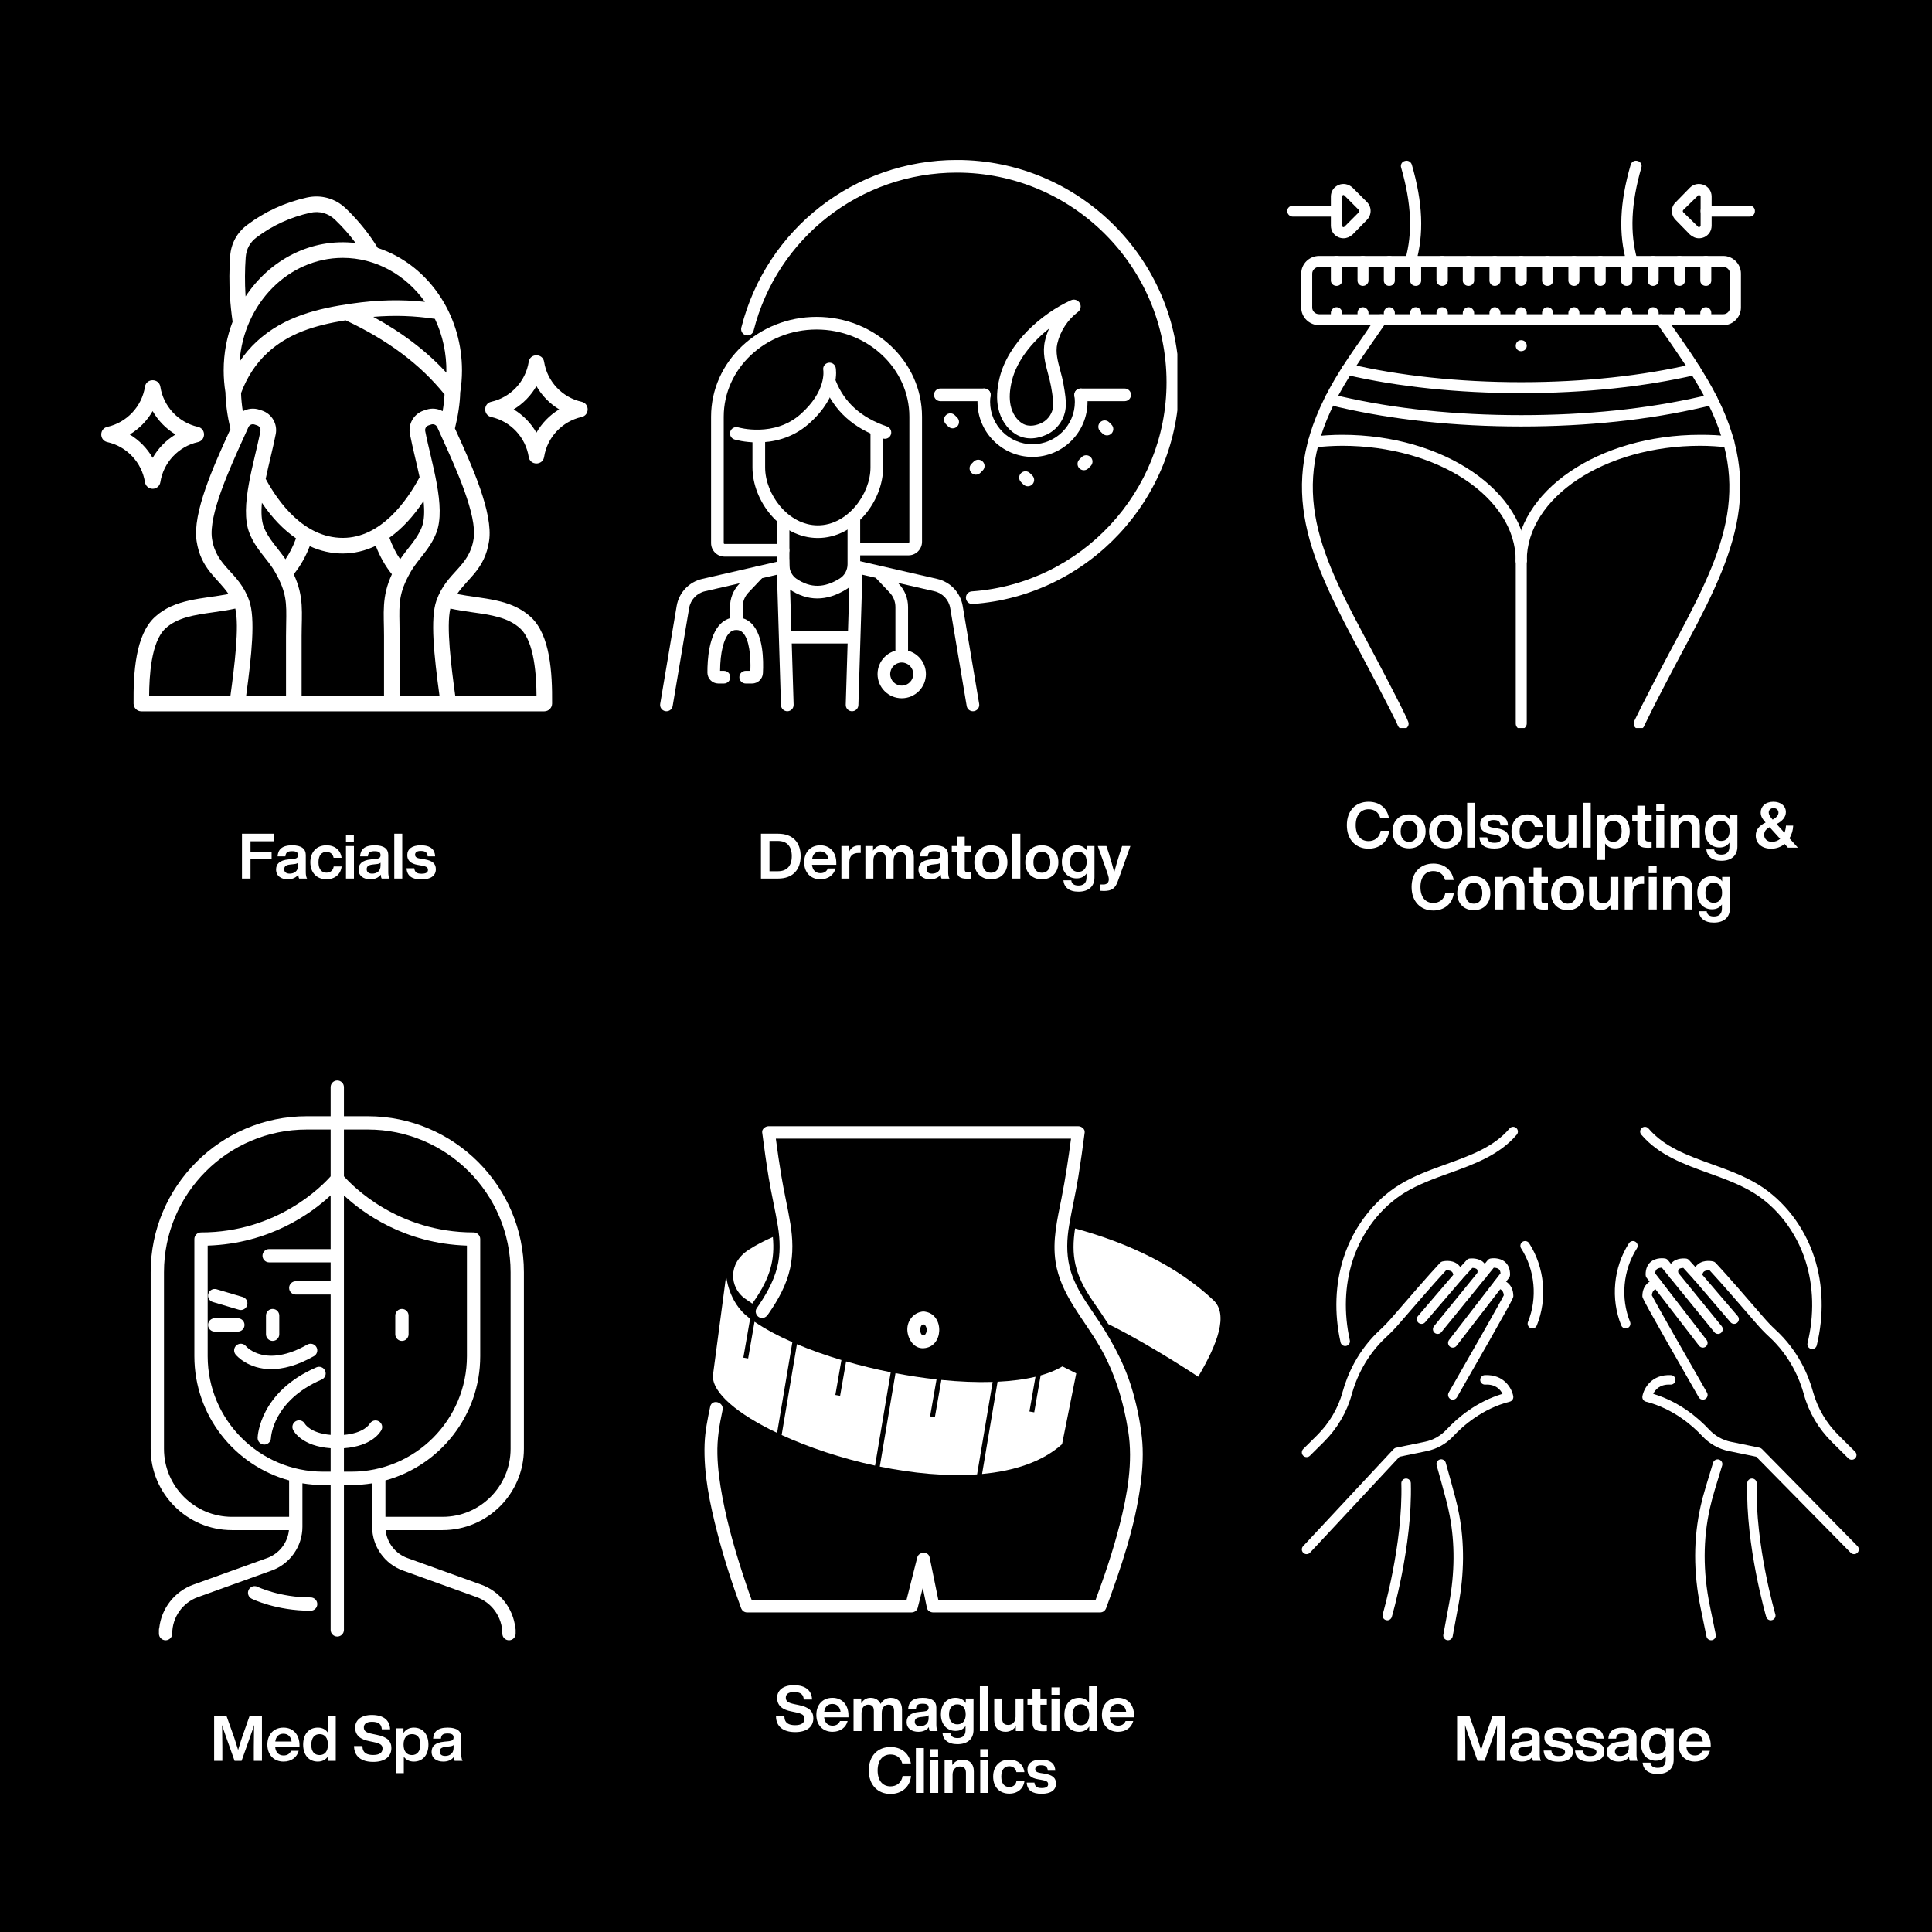<svg xmlns="http://www.w3.org/2000/svg" xmlns:xlink="http://www.w3.org/1999/xlink" width="500" zoomAndPan="magnify" viewBox="0 0 375 375" height="500" preserveAspectRatio="xMidYMid meet" version="1.0"><defs><g/><clipPath id="3a814e5b4c"><path d="M 128.027 108 L 155 108 L 155 138.305 L 128.027 138.305 Z M 128.027 108 " clip-rule="nonzero"/></clipPath><clipPath id="76ca7f2ed3"><path d="M 164 108 L 191 108 L 191 138.305 L 164 138.305 Z M 164 108 " clip-rule="nonzero"/></clipPath><clipPath id="f52db62ac8"><path d="M 143 31.055 L 228.527 31.055 L 228.527 118 L 143 118 Z M 143 31.055 " clip-rule="nonzero"/></clipPath><clipPath id="0aa624e89b"><path d="M 19.258 38 L 114.508 38 L 114.508 138.223 L 19.258 138.223 Z M 19.258 38 " clip-rule="nonzero"/></clipPath><clipPath id="7496473546"><path d="M 252 31.055 L 338 31.055 L 338 141.305 L 252 141.305 Z M 252 31.055 " clip-rule="nonzero"/></clipPath><clipPath id="58ae6b1334"><path d="M 294 107 L 297 107 L 297 141.305 L 294 141.305 Z M 294 107 " clip-rule="nonzero"/></clipPath><clipPath id="6bb9322923"><path d="M 29.145 209.723 L 101.895 209.723 L 101.895 318.473 L 29.145 318.473 Z M 29.145 209.723 " clip-rule="nonzero"/></clipPath><clipPath id="e8fb474363"><path d="M 208.25 238.41 L 236.902 238.41 L 236.902 267.242 L 208.25 267.242 Z M 208.25 238.41 " clip-rule="nonzero"/></clipPath><clipPath id="5dfd1fe885"><path d="M 136.531 218.598 L 222 218.598 L 222 313 L 136.531 313 Z M 136.531 218.598 " clip-rule="nonzero"/></clipPath><clipPath id="e00617a025"><path d="M 329 283 L 335 283 L 335 318.348 L 329 318.348 Z M 329 283 " clip-rule="nonzero"/></clipPath><clipPath id="cd26a44f98"><path d="M 278 283 L 284 283 L 284 318.348 L 278 318.348 Z M 278 283 " clip-rule="nonzero"/></clipPath><clipPath id="63ea74db4e"><path d="M 259 218.598 L 295 218.598 L 295 262 L 259 262 Z M 259 218.598 " clip-rule="nonzero"/></clipPath><clipPath id="05e2023e26"><path d="M 318 218.598 L 354 218.598 L 354 262 L 318 262 Z M 318 218.598 " clip-rule="nonzero"/></clipPath><clipPath id="e133c783b4"><path d="M 252.516 266 L 294 266 L 294 302 L 252.516 302 Z M 252.516 266 " clip-rule="nonzero"/></clipPath><clipPath id="38350df74a"><path d="M 252.516 244 L 284 244 L 284 283 L 252.516 283 Z M 252.516 244 " clip-rule="nonzero"/></clipPath></defs><rect x="-37.5" width="450" fill="#ffffff" y="-37.5" height="450" fill-opacity="1"/><rect x="-37.5" width="450" fill="#000000" y="-37.5" height="450" fill-opacity="1"/><path fill="#ffffff" d="M 146.996 85.875 C 144.508 85.875 142.723 85.352 142.566 85.305 C 141.918 85.109 141.551 84.422 141.746 83.773 C 141.945 83.125 142.629 82.762 143.277 82.953 C 143.395 82.988 150.242 84.938 155.371 80.41 C 160.449 75.93 159.809 71.902 159.801 71.863 C 159.668 71.195 160.102 70.551 160.766 70.418 C 161.434 70.285 162.078 70.715 162.211 71.379 C 162.254 71.598 163.207 76.773 156.996 82.25 C 153.68 85.18 149.871 85.875 146.996 85.875 Z M 146.996 85.875 " fill-opacity="1" fill-rule="nonzero"/><path fill="#ffffff" d="M 171.766 85.172 C 171.633 85.172 171.5 85.148 171.367 85.105 C 165.641 83.148 161.898 79.77 159.922 74.773 C 159.672 74.141 159.98 73.43 160.609 73.18 C 161.242 72.93 161.957 73.238 162.203 73.867 C 163.902 78.152 167.16 81.07 172.164 82.781 C 172.805 83 173.145 83.695 172.926 84.34 C 172.754 84.848 172.277 85.172 171.766 85.172 Z M 171.766 85.172 " fill-opacity="1" fill-rule="nonzero"/><path fill="#ffffff" d="M 158.734 104.426 C 151.477 104.426 146.055 97.195 146.055 90.734 L 146.055 85.266 C 146.055 84.59 146.605 84.039 147.281 84.039 C 147.961 84.039 148.512 84.59 148.512 85.266 L 148.512 90.734 C 148.512 95.93 152.977 101.969 158.734 101.969 C 164.492 101.969 168.961 95.93 168.961 90.734 L 168.961 83.941 C 168.961 83.262 169.508 82.715 170.188 82.715 C 170.867 82.715 171.414 83.262 171.414 83.941 L 171.414 90.734 C 171.418 97.195 165.992 104.426 158.734 104.426 Z M 158.734 104.426 " fill-opacity="1" fill-rule="nonzero"/><path fill="#ffffff" d="M 151.992 108.039 L 140.648 108.039 C 139.199 108.039 138.02 106.859 138.02 105.41 L 138.02 80.879 C 138.02 70.195 147.203 61.504 158.492 61.504 C 169.781 61.504 178.965 70.195 178.965 80.879 L 178.965 105.16 C 178.965 106.609 177.785 107.789 176.336 107.789 L 166.414 107.789 C 165.734 107.789 165.188 107.238 165.188 106.562 C 165.188 105.883 165.734 105.332 166.414 105.332 L 176.336 105.332 C 176.43 105.332 176.508 105.258 176.508 105.16 L 176.508 80.879 C 176.508 71.551 168.426 63.961 158.492 63.961 C 148.559 63.961 140.477 71.551 140.477 80.879 L 140.477 105.41 C 140.477 105.504 140.555 105.582 140.648 105.582 L 151.992 105.582 C 152.672 105.582 153.223 106.133 153.223 106.809 C 153.223 107.488 152.672 108.039 151.992 108.039 Z M 151.992 108.039 " fill-opacity="1" fill-rule="nonzero"/><path fill="#ffffff" d="M 158.645 116.156 C 156.801 116.156 154.992 115.562 153.23 114.375 C 151.688 113.328 150.766 111.57 150.766 109.668 L 150.766 100.922 C 150.766 100.246 151.316 99.695 151.996 99.695 C 152.672 99.695 153.223 100.246 153.223 100.922 L 153.223 109.668 C 153.223 110.754 153.742 111.754 154.605 112.34 C 157.336 114.18 160.008 114.156 163.023 112.262 C 163.938 111.688 164.508 110.637 164.508 109.52 L 164.508 100.922 C 164.508 100.242 165.055 99.695 165.734 99.695 C 166.414 99.695 166.961 100.242 166.961 100.922 L 166.961 109.52 C 166.961 111.504 165.977 113.309 164.328 114.344 C 162.406 115.551 160.504 116.156 158.645 116.156 Z M 158.645 116.156 " fill-opacity="1" fill-rule="nonzero"/><g clip-path="url(#3a814e5b4c)"><path fill="#ffffff" d="M 129.359 138.051 C 129.293 138.051 129.223 138.047 129.152 138.035 C 128.484 137.922 128.035 137.289 128.145 136.621 L 131.34 117.617 C 131.777 115.02 133.723 112.957 136.297 112.363 L 153.176 108.488 L 154.043 136.785 C 154.062 137.465 153.531 138.031 152.852 138.051 C 152.18 138.062 151.609 137.539 151.586 136.859 L 150.812 111.551 L 136.848 114.758 C 135.246 115.125 134.035 116.41 133.762 118.027 L 130.566 137.027 C 130.469 137.629 129.949 138.051 129.359 138.051 Z M 129.359 138.051 " fill-opacity="1" fill-rule="nonzero"/></g><g clip-path="url(#76ca7f2ed3)"><path fill="#ffffff" d="M 188.844 138.051 C 188.254 138.051 187.734 137.629 187.633 137.027 L 184.438 118.027 C 184.168 116.41 182.957 115.125 181.355 114.758 L 167.387 111.551 L 166.613 136.859 C 166.594 137.539 166.035 138.062 165.348 138.051 C 164.672 138.031 164.137 137.465 164.16 136.785 L 165.023 108.488 L 181.906 112.363 C 184.477 112.957 186.422 115.02 186.859 117.617 L 190.055 136.621 C 190.168 137.289 189.715 137.922 189.047 138.035 C 188.98 138.047 188.91 138.051 188.844 138.051 Z M 188.844 138.051 " fill-opacity="1" fill-rule="nonzero"/></g><path fill="#ffffff" d="M 165.387 124.902 L 152.812 124.902 C 152.137 124.902 151.586 124.355 151.586 123.676 C 151.586 122.996 152.137 122.449 152.812 122.449 L 165.387 122.449 C 166.062 122.449 166.613 122.996 166.613 123.676 C 166.613 124.355 166.066 124.902 165.387 124.902 Z M 165.387 124.902 " fill-opacity="1" fill-rule="nonzero"/><path fill="#ffffff" d="M 142.922 121.574 C 142.246 121.574 141.695 121.023 141.695 120.348 L 141.695 117.824 C 141.695 116.141 142.332 114.543 143.488 113.324 L 146.391 110.258 C 146.855 109.766 147.633 109.742 148.129 110.207 C 148.621 110.676 148.641 111.453 148.176 111.945 L 145.273 115.012 C 144.551 115.773 144.152 116.773 144.152 117.824 L 144.152 120.348 C 144.152 121.023 143.602 121.574 142.922 121.574 Z M 142.922 121.574 " fill-opacity="1" fill-rule="nonzero"/><path fill="#ffffff" d="M 175.027 127.918 C 174.348 127.918 173.801 127.367 173.801 126.691 L 173.801 117.824 C 173.801 116.773 173.402 115.773 172.68 115.012 L 169.777 111.945 C 169.309 111.453 169.332 110.676 169.824 110.211 C 170.316 109.742 171.094 109.766 171.562 110.258 L 174.465 113.324 C 175.621 114.543 176.254 116.145 176.254 117.824 L 176.254 126.691 C 176.254 127.367 175.707 127.918 175.027 127.918 Z M 175.027 127.918 " fill-opacity="1" fill-rule="nonzero"/><path fill="#ffffff" d="M 145.973 132.668 L 144.738 132.668 C 144.059 132.668 143.508 132.117 143.508 131.438 C 143.508 130.762 144.059 130.211 144.738 130.211 L 145.645 130.211 C 145.758 127.43 145.438 124.125 144.203 122.82 C 143.848 122.445 143.441 122.273 142.922 122.273 C 142.395 122.273 141.965 122.453 141.578 122.844 C 140.461 123.961 139.793 126.703 139.766 130.211 L 140.52 130.211 C 141.195 130.211 141.746 130.762 141.746 131.438 C 141.746 132.117 141.195 132.668 140.52 132.668 L 139.418 132.668 C 138.262 132.668 137.312 131.723 137.309 130.562 C 137.297 127.992 137.609 123.348 139.836 121.109 C 140.68 120.262 141.746 119.816 142.922 119.816 C 144.109 119.816 145.168 120.27 145.984 121.129 C 148.133 123.398 148.223 128.082 148.082 130.672 C 148.023 131.789 147.098 132.668 145.973 132.668 Z M 145.973 132.668 " fill-opacity="1" fill-rule="nonzero"/><path fill="#ffffff" d="M 175.027 135.531 C 172.438 135.531 170.332 133.426 170.332 130.836 C 170.332 128.246 172.438 126.137 175.027 126.137 C 177.617 126.137 179.723 128.246 179.723 130.836 C 179.723 133.426 177.617 135.531 175.027 135.531 Z M 175.027 128.594 C 173.793 128.594 172.789 129.598 172.789 130.836 C 172.789 132.07 173.793 133.074 175.027 133.074 C 176.262 133.074 177.266 132.07 177.266 130.836 C 177.266 129.598 176.262 128.594 175.027 128.594 Z M 175.027 128.594 " fill-opacity="1" fill-rule="nonzero"/><g clip-path="url(#f52db62ac8)"><path fill="#ffffff" d="M 188.707 117.238 C 188.07 117.238 187.531 116.742 187.484 116.094 C 187.438 115.418 187.945 114.832 188.625 114.785 C 209.816 113.301 226.422 95.473 226.422 74.195 C 226.422 51.758 208.164 33.504 185.723 33.504 C 167.059 33.504 150.836 46.121 146.273 64.188 C 146.105 64.844 145.438 65.238 144.781 65.078 C 144.125 64.91 143.727 64.242 143.891 63.586 C 148.73 44.43 165.93 31.051 185.723 31.051 C 209.52 31.051 228.875 50.406 228.875 74.195 C 228.875 96.758 211.27 115.66 188.793 117.234 C 188.766 117.234 188.738 117.238 188.707 117.238 Z M 188.707 117.238 " fill-opacity="1" fill-rule="nonzero"/></g><path fill="#ffffff" d="M 218.297 77.867 L 209.754 77.867 C 209.074 77.867 208.527 77.316 208.527 76.641 C 208.527 75.961 209.074 75.41 209.754 75.41 L 218.297 75.41 C 218.977 75.41 219.527 75.961 219.527 76.641 C 219.527 77.316 218.977 77.867 218.297 77.867 Z M 218.297 77.867 " fill-opacity="1" fill-rule="nonzero"/><path fill="#ffffff" d="M 191.055 77.867 L 182.516 77.867 C 181.836 77.867 181.289 77.316 181.289 76.641 C 181.289 75.961 181.836 75.41 182.516 75.41 L 191.055 75.41 C 191.734 75.41 192.281 75.961 192.281 76.641 C 192.281 77.316 191.734 77.867 191.055 77.867 Z M 191.055 77.867 " fill-opacity="1" fill-rule="nonzero"/><path fill="#ffffff" d="M 200.406 88.688 C 194.516 88.688 189.727 83.895 189.727 78.004 C 189.727 77.48 189.766 76.957 189.84 76.453 C 189.941 75.785 190.566 75.32 191.238 75.426 C 191.91 75.527 192.371 76.152 192.27 76.824 C 192.211 77.207 192.18 77.605 192.18 78.004 C 192.18 82.543 195.871 86.23 200.406 86.23 C 204.941 86.23 208.629 82.543 208.629 78.004 C 208.629 77.605 208.598 77.207 208.539 76.824 C 208.438 76.152 208.898 75.527 209.57 75.426 C 210.238 75.324 210.867 75.785 210.969 76.453 C 211.043 76.961 211.086 77.48 211.086 78.004 C 211.082 83.895 206.293 88.688 200.406 88.688 Z M 200.406 88.688 " fill-opacity="1" fill-rule="nonzero"/><path fill="#ffffff" d="M 200.059 85.09 C 199.02 85.09 198.035 84.82 197.152 84.281 C 195.453 83.246 194.211 81.383 193.75 79.176 C 193.395 77.465 193.477 75.566 194.008 73.375 C 195.656 66.555 202.16 60.875 207.879 58.277 C 208.5 58 209.223 58.227 209.57 58.809 C 209.918 59.391 209.77 60.141 209.23 60.551 L 209.227 60.551 C 207.23 62.059 205.77 64.309 205.219 66.723 C 204.844 68.375 205.305 70.09 205.793 71.91 C 206.023 72.77 206.262 73.66 206.422 74.578 L 206.461 74.812 C 206.711 76.234 206.969 77.703 206.836 79.238 C 206.688 80.949 205.551 83.168 203.34 84.262 C 202.223 84.812 201.113 85.09 200.059 85.09 Z M 203.633 63.773 C 200.301 66.418 197.348 70.008 196.395 73.953 C 195.953 75.781 195.875 77.324 196.156 78.672 C 196.48 80.219 197.309 81.5 198.434 82.188 C 199.82 83.035 201.418 82.473 202.25 82.059 C 203.539 81.422 204.301 80.051 204.387 79.027 C 204.492 77.812 204.273 76.559 204.043 75.234 L 204.004 74.996 C 203.859 74.188 203.648 73.391 203.422 72.547 C 202.875 70.52 202.312 68.422 202.824 66.176 C 203.012 65.355 203.285 64.547 203.633 63.773 Z M 208.488 59.57 L 208.492 59.57 Z M 208.488 59.57 " fill-opacity="1" fill-rule="nonzero"/><path fill="#ffffff" d="M 184.918 83.141 C 184.602 83.141 184.289 83.02 184.047 82.781 L 183.598 82.328 C 183.117 81.848 183.117 81.07 183.598 80.594 C 184.074 80.113 184.855 80.113 185.332 80.594 L 185.785 81.043 C 186.266 81.523 186.266 82.301 185.785 82.781 C 185.547 83.02 185.23 83.141 184.918 83.141 Z M 184.918 83.141 " fill-opacity="1" fill-rule="nonzero"/><path fill="#ffffff" d="M 199.496 94.391 C 199.184 94.391 198.867 94.27 198.629 94.031 L 198.18 93.578 C 197.699 93.098 197.699 92.32 198.18 91.84 C 198.66 91.363 199.438 91.363 199.914 91.844 L 200.367 92.293 C 200.848 92.773 200.848 93.551 200.367 94.031 C 200.125 94.27 199.812 94.391 199.496 94.391 Z M 199.496 94.391 " fill-opacity="1" fill-rule="nonzero"/><path fill="#ffffff" d="M 214.863 84.512 C 214.551 84.512 214.234 84.391 213.996 84.152 L 213.543 83.699 C 213.062 83.223 213.062 82.445 213.543 81.965 C 214.023 81.484 214.801 81.484 215.281 81.965 L 215.73 82.414 C 216.211 82.895 216.211 83.672 215.73 84.152 C 215.492 84.391 215.176 84.512 214.863 84.512 Z M 214.863 84.512 " fill-opacity="1" fill-rule="nonzero"/><path fill="#ffffff" d="M 189.422 92.137 C 189.109 92.137 188.793 92.016 188.555 91.777 C 188.074 91.297 188.074 90.52 188.555 90.039 L 189.004 89.59 C 189.484 89.109 190.262 89.109 190.742 89.59 C 191.223 90.066 191.223 90.844 190.742 91.324 L 190.293 91.777 C 190.051 92.016 189.738 92.137 189.422 92.137 Z M 189.422 92.137 " fill-opacity="1" fill-rule="nonzero"/><path fill="#ffffff" d="M 210.375 91.273 C 210.059 91.273 209.746 91.152 209.508 90.914 C 209.027 90.434 209.027 89.656 209.508 89.176 L 209.957 88.723 C 210.438 88.246 211.215 88.246 211.695 88.723 C 212.176 89.203 212.176 89.98 211.695 90.461 L 211.242 90.914 C 211.004 91.152 210.688 91.273 210.375 91.273 Z M 210.375 91.273 " fill-opacity="1" fill-rule="nonzero"/><g clip-path="url(#0aa624e89b)"><path fill="#ffffff" d="M 25.184 84.332 C 27.023 83.227 28.559 81.656 29.625 79.793 C 30.695 81.656 32.23 83.227 34.07 84.332 C 32.23 85.445 30.695 87.016 29.629 88.875 C 28.562 87.016 27.023 85.445 25.184 84.332 Z M 29.629 94.875 C 30.375 94.875 31.008 94.332 31.125 93.594 C 31.715 89.777 34.648 86.648 38.422 85.812 C 39.992 85.465 39.996 83.203 38.422 82.855 C 34.648 82.02 31.715 78.895 31.125 75.074 C 30.863 73.383 28.395 73.379 28.133 75.074 C 27.539 78.895 24.605 82.02 20.832 82.855 C 19.262 83.203 19.262 85.465 20.832 85.812 C 24.605 86.648 27.539 89.777 28.133 93.594 C 28.246 94.332 28.883 94.875 29.629 94.875 Z M 104.117 83.977 C 103.055 82.129 101.527 80.566 99.699 79.461 C 101.527 78.359 103.055 76.797 104.117 74.945 C 105.18 76.797 106.707 78.359 108.535 79.461 C 106.707 80.566 105.18 82.129 104.117 83.977 Z M 112.883 77.984 C 109.125 77.148 106.203 74.035 105.613 70.234 C 105.352 68.539 102.887 68.535 102.621 70.234 C 102.031 74.035 99.109 77.148 95.352 77.984 C 93.781 78.332 93.781 80.59 95.352 80.941 C 99.109 81.773 102.031 84.887 102.621 88.688 C 102.887 90.387 105.352 90.387 105.613 88.688 C 106.203 84.887 109.125 81.773 112.883 80.941 C 114.457 80.59 114.457 78.332 112.883 77.984 Z M 88.363 135.039 C 87.602 129.516 86.59 121.559 87.414 118.125 C 88.867 118.441 90.32 118.648 91.738 118.852 C 95.301 119.355 98.668 119.836 100.992 122.004 C 103.781 124.602 104.113 131.383 104.137 135.039 Z M 32.09 122.004 C 34.418 119.836 37.785 119.355 41.348 118.852 C 42.762 118.648 44.219 118.441 45.672 118.125 C 46.492 121.559 45.484 129.516 44.727 135.039 L 28.949 135.039 C 28.969 131.383 29.305 124.602 32.09 122.004 Z M 41.148 104.555 C 41.996 110.141 46.375 110.93 48.371 116.578 C 49.598 120.031 48.848 127.18 47.777 135.039 L 55.516 135.039 L 55.516 123.449 C 55.516 122.555 55.531 121.73 55.547 120.996 C 55.617 117.043 55.656 115.059 53.445 111.129 C 51.91 108.398 49.688 106.746 48.395 103.422 C 46.434 98.379 49.387 89.719 50.551 83.668 C 50.641 83.184 50.371 82.723 49.902 82.566 L 49.402 82.398 C 48.926 82.238 48.414 82.465 48.211 82.922 C 47.902 83.613 47.57 84.348 47.223 85.113 C 44.531 91.043 40.461 100.004 41.148 104.555 Z M 47.652 57.293 C 47.504 54.84 47.516 52.363 47.691 49.938 C 47.809 48.336 48.52 47.035 49.805 46.07 C 52.906 43.742 56.395 42.152 60.199 41.301 C 61.992 40.898 63.711 41.379 65.039 42.652 C 66.5 44.051 67.844 45.566 69.031 47.172 C 60.41 46.148 52.355 50.43 47.672 57.531 C 47.664 57.453 47.66 57.375 47.652 57.293 Z M 82.48 58.59 C 78.703 53.258 72.824 50.051 66.543 50.051 C 55.984 50.051 47.301 58.941 46.5 70.195 C 47.461 68.754 48.574 67.449 49.828 66.289 C 55.125 61.383 61.82 59.852 68.27 58.926 C 73.316 58.203 77.816 58.09 82.48 58.59 Z M 84.414 61.891 C 85.945 65.109 86.703 68.668 86.641 72.336 C 82.797 68.16 78.105 64.582 72.457 61.5 C 76.559 61.16 80.383 61.289 84.414 61.891 Z M 57.016 111.457 C 58.281 109.898 59.309 108.098 60.121 106.008 C 64.281 107.91 68.785 107.93 72.934 105.938 C 73.754 108.059 74.793 109.883 76.07 111.457 C 74.016 115.891 74.539 118.965 74.539 123.449 L 74.539 135.039 L 58.543 135.039 L 58.543 123.449 C 58.543 118.965 59.074 115.898 57.016 111.457 Z M 50.836 97.59 C 52.816 100.527 55.051 102.844 57.457 104.492 C 56.895 106.02 56.219 107.363 55.41 108.547 C 53.977 106.398 52.133 104.672 51.219 102.324 C 50.738 101.094 50.672 99.445 50.836 97.59 Z M 81.867 102.324 C 82.375 101.02 82.422 99.242 82.215 97.25 C 80.215 100.277 77.977 102.668 75.582 104.371 C 76.152 105.949 76.848 107.332 77.676 108.547 C 79.109 106.391 80.949 104.68 81.867 102.324 Z M 47.129 79.836 C 46.934 78.582 46.82 77.395 46.789 76.297 C 47.938 73.203 49.648 70.582 51.887 68.508 C 55.961 64.738 60.941 63.168 67.082 62.172 C 75.277 66.008 81.57 70.719 86.285 76.559 C 86.238 77.559 86.113 78.652 85.914 79.812 C 84.973 79.293 83.824 79.16 82.727 79.527 L 82.223 79.695 C 80.332 80.324 79.188 82.277 79.562 84.238 C 79.836 85.656 80.191 87.172 80.57 88.781 C 80.867 90.039 81.176 91.34 81.445 92.629 C 78.969 97.238 73.934 104.402 66.543 104.402 C 58.977 104.402 53.996 97.438 51.57 92.949 C 51.859 91.555 52.195 90.145 52.516 88.781 C 52.895 87.172 53.25 85.652 53.523 84.238 C 53.898 82.277 52.754 80.324 50.863 79.695 L 50.359 79.527 C 49.246 79.156 48.082 79.297 47.129 79.836 Z M 91.934 104.555 C 92.625 100.004 88.555 91.043 85.863 85.113 C 85.516 84.348 85.184 83.613 84.875 82.922 C 84.668 82.465 84.156 82.242 83.684 82.398 L 83.18 82.566 C 82.715 82.723 82.445 83.184 82.535 83.668 C 83.695 89.719 86.652 98.387 84.691 103.422 C 83.395 106.746 81.168 108.41 79.637 111.129 C 77.43 115.059 77.465 117.043 77.539 121 C 77.551 121.73 77.566 122.559 77.566 123.449 L 77.566 135.039 L 85.305 135.039 C 84.234 127.184 83.488 120.031 84.711 116.578 C 86.711 110.934 91.09 110.141 91.934 104.555 Z M 103.059 119.789 C 99.152 116.152 93.656 116.266 88.727 115.301 C 90.867 112.133 94.098 110.48 94.93 105.008 C 95.754 99.57 91.633 90.488 88.621 83.859 C 88.512 83.625 88.406 83.391 88.301 83.16 C 88.93 80.625 89.281 78.223 89.328 76.184 C 89.555 74.777 89.672 73.336 89.672 71.895 C 89.672 66.949 88.297 62.059 85.68 57.926 L 85.676 57.926 C 82.691 53.203 78.312 49.766 73.324 48.121 C 72.531 46.828 71.656 45.574 70.715 44.391 C 69.629 43.023 68.426 41.703 67.137 40.465 C 65.082 38.496 62.309 37.723 59.531 38.348 C 55.305 39.297 51.441 41.059 47.988 43.648 C 46 45.137 44.852 47.238 44.672 49.715 C 44.488 52.277 44.473 54.891 44.633 57.48 C 44.734 59.121 44.91 60.789 45.148 62.449 C 44.031 65.363 43.414 68.555 43.414 71.895 C 43.414 73.332 43.531 74.773 43.758 76.176 C 43.797 78.309 44.133 80.758 44.727 83.289 C 44.637 83.477 44.555 83.668 44.465 83.859 C 41.453 90.488 37.332 99.57 38.156 105.008 C 38.984 110.48 42.219 112.137 44.359 115.301 C 39.434 116.266 33.934 116.152 30.027 119.789 C 26.293 123.27 25.871 130.582 25.926 136.566 C 25.934 137.398 26.609 138.066 27.438 138.066 L 105.645 138.066 C 106.477 138.066 107.152 137.398 107.16 136.566 C 107.215 130.582 106.793 123.27 103.059 119.789 Z M 103.059 119.789 " fill-opacity="1" fill-rule="evenodd"/></g><path fill="#ffffff" d="M 334.488 63.121 L 256.062 63.121 C 254.121 63.121 252.57 61.57 252.57 59.695 L 252.57 53.102 C 252.57 51.227 254.121 49.676 256.062 49.676 L 334.488 49.676 C 336.363 49.676 337.914 51.227 337.914 53.102 L 337.914 59.695 C 337.914 61.57 336.363 63.121 334.488 63.121 Z M 256.062 51.809 C 255.352 51.809 254.703 52.391 254.703 53.102 L 254.703 59.695 C 254.703 60.406 255.285 60.988 256.062 60.988 L 334.488 60.988 C 335.199 60.988 335.781 60.406 335.781 59.695 L 335.781 53.102 C 335.781 52.391 335.199 51.809 334.488 51.809 Z M 256.062 51.809 " fill-opacity="1" fill-rule="evenodd"/><g clip-path="url(#7496473546)"><path fill="#ffffff" d="M 272.355 141.551 C 271.902 141.551 271.512 141.289 271.32 140.84 C 271.32 140.773 270.352 138.512 262.656 124.094 C 252.895 105.664 247.398 92.086 260.199 71.785 C 261.75 69.328 263.301 67.129 264.789 64.996 C 265.629 63.77 266.406 62.605 267.184 61.441 C 267.504 60.988 268.152 60.859 268.668 61.184 C 269.188 61.504 269.316 62.152 268.992 62.668 C 268.215 63.832 267.375 64.996 266.535 66.227 C 265.047 68.359 263.562 70.492 262.008 72.949 C 249.789 92.348 254.832 104.824 264.594 123.059 C 272.484 137.863 273.324 139.996 273.324 140.062 C 273.582 140.645 273.258 141.227 272.742 141.484 C 272.613 141.484 272.484 141.551 272.355 141.551 Z M 318.195 141.551 C 318.066 141.551 317.938 141.484 317.809 141.484 C 317.227 141.227 316.965 140.645 317.16 140.062 C 317.227 139.996 318.066 137.863 325.953 123.059 C 335.652 104.824 340.695 92.348 328.477 72.949 C 326.988 70.492 325.438 68.359 324.016 66.227 C 323.109 64.996 322.332 63.832 321.559 62.668 C 321.234 62.152 321.363 61.504 321.816 61.184 C 322.332 60.859 322.98 60.988 323.301 61.441 C 324.078 62.605 324.918 63.77 325.758 64.996 C 327.246 67.129 328.797 69.328 330.285 71.785 C 343.086 92.086 337.656 105.664 327.828 124.094 C 320.133 138.512 319.23 140.773 319.164 140.84 C 319.035 141.289 318.582 141.551 318.195 141.551 Z M 316.773 51.809 C 316.254 51.809 315.867 51.484 315.738 51.031 C 314.121 45.406 314.379 39.328 316.516 31.957 C 316.707 31.375 317.289 31.055 317.871 31.246 C 318.453 31.375 318.777 32.023 318.582 32.539 C 316.578 39.523 316.32 45.211 317.809 50.449 C 317.938 51.031 317.613 51.613 317.031 51.742 C 316.965 51.809 316.836 51.809 316.773 51.809 Z M 273.777 51.809 C 273.648 51.809 273.582 51.809 273.453 51.742 C 272.938 51.613 272.547 51.031 272.742 50.449 C 274.23 45.211 273.969 39.523 271.965 32.539 C 271.773 32.023 272.094 31.375 272.676 31.246 C 273.258 31.055 273.84 31.375 274.035 31.957 C 276.168 39.328 276.426 45.406 274.812 51.031 C 274.684 51.484 274.23 51.809 273.777 51.809 Z M 273.777 51.809 " fill-opacity="1" fill-rule="evenodd"/></g><path fill="#ffffff" d="M 295.242 82.777 C 282.375 82.777 270.414 81.484 259.812 79.027 C 259.102 78.898 258.387 78.574 257.742 78.25 C 257.227 77.93 257.031 77.281 257.355 76.766 C 257.676 76.246 258.324 76.055 258.84 76.375 C 259.293 76.637 259.812 76.828 260.328 76.957 C 270.738 79.352 282.504 80.578 295.242 80.578 C 307.98 80.578 319.746 79.352 330.223 76.957 C 330.738 76.828 331.191 76.637 331.707 76.375 C 332.227 76.055 332.871 76.246 333.129 76.766 C 333.453 77.281 333.258 77.93 332.742 78.25 C 332.098 78.574 331.449 78.898 330.672 79.027 C 320.07 81.484 308.172 82.777 295.242 82.777 Z M 295.242 82.777 " fill-opacity="1" fill-rule="evenodd"/><path fill="#ffffff" d="M 295.242 76.312 C 283.023 76.312 271.32 75.082 261.297 72.754 C 260.715 72.625 260.328 72.043 260.457 71.461 C 260.652 70.879 261.234 70.492 261.75 70.621 C 271.645 72.949 283.215 74.18 295.242 74.18 C 307.332 74.18 318.906 72.949 328.734 70.621 C 329.316 70.492 329.898 70.879 330.027 71.461 C 330.156 72.043 329.832 72.625 329.25 72.754 C 319.23 75.082 307.461 76.312 295.242 76.312 Z M 295.242 76.312 " fill-opacity="1" fill-rule="evenodd"/><path fill="#ffffff" d="M 295.242 109.934 C 294.66 109.934 294.207 109.414 294.207 108.832 C 294.207 96.551 279.078 86.527 260.523 86.527 C 258.711 86.527 256.836 86.656 255.09 86.852 C 254.445 86.914 253.926 86.461 253.863 85.883 C 253.797 85.301 254.25 84.781 254.832 84.719 C 256.707 84.523 258.582 84.395 260.523 84.395 C 280.242 84.395 296.34 95.387 296.34 108.832 C 296.34 109.414 295.824 109.934 295.242 109.934 Z M 295.242 109.934 " fill-opacity="1" fill-rule="evenodd"/><path fill="#ffffff" d="M 295.242 109.934 C 294.66 109.934 294.207 109.414 294.207 108.832 C 294.207 95.387 310.242 84.395 330.027 84.395 C 331.902 84.395 333.84 84.457 335.715 84.719 C 336.297 84.781 336.688 85.301 336.621 85.883 C 336.559 86.461 336.039 86.914 335.457 86.852 C 333.648 86.656 331.836 86.527 330.027 86.527 C 311.469 86.527 296.34 96.551 296.34 108.832 C 296.34 109.414 295.824 109.934 295.242 109.934 Z M 295.242 109.934 " fill-opacity="1" fill-rule="evenodd"/><g clip-path="url(#58ae6b1334)"><path fill="#ffffff" d="M 295.242 141.551 C 294.66 141.551 294.207 141.031 294.207 140.449 L 294.207 108.832 C 294.207 108.25 294.66 107.801 295.242 107.801 C 295.824 107.801 296.34 108.25 296.34 108.832 L 296.34 140.449 C 296.34 141.031 295.824 141.551 295.242 141.551 Z M 295.242 141.551 " fill-opacity="1" fill-rule="evenodd"/></g><path fill="#ffffff" d="M 259.422 55.492 C 258.84 55.492 258.324 55.039 258.324 54.457 L 258.324 50.707 C 258.324 50.125 258.84 49.676 259.422 49.676 C 260.004 49.676 260.523 50.125 260.523 50.707 L 260.523 54.457 C 260.523 55.039 260.004 55.492 259.422 55.492 Z M 259.422 55.492 " fill-opacity="1" fill-rule="evenodd"/><path fill="#ffffff" d="M 264.531 55.492 C 263.949 55.492 263.496 55.039 263.496 54.457 L 263.496 50.707 C 263.496 50.125 263.949 49.676 264.531 49.676 C 265.113 49.676 265.629 50.125 265.629 50.707 L 265.629 54.457 C 265.629 55.039 265.113 55.492 264.531 55.492 Z M 264.531 55.492 " fill-opacity="1" fill-rule="evenodd"/><path fill="#ffffff" d="M 269.637 55.492 C 269.059 55.492 268.605 55.039 268.605 54.457 L 268.605 50.707 C 268.605 50.125 269.059 49.676 269.637 49.676 C 270.285 49.676 270.738 50.125 270.738 50.707 L 270.738 54.457 C 270.738 55.039 270.285 55.492 269.637 55.492 Z M 269.637 55.492 " fill-opacity="1" fill-rule="evenodd"/><path fill="#ffffff" d="M 274.812 55.492 C 274.164 55.492 273.711 55.039 273.711 54.457 L 273.711 50.707 C 273.711 50.125 274.164 49.676 274.812 49.676 C 275.395 49.676 275.844 50.125 275.844 50.707 L 275.844 54.457 C 275.844 55.039 275.395 55.492 274.812 55.492 Z M 274.812 55.492 " fill-opacity="1" fill-rule="evenodd"/><path fill="#ffffff" d="M 279.918 55.492 C 279.336 55.492 278.82 55.039 278.82 54.457 L 278.82 50.707 C 278.82 50.125 279.336 49.676 279.918 49.676 C 280.5 49.676 281.02 50.125 281.02 50.707 L 281.02 54.457 C 281.02 55.039 280.5 55.492 279.918 55.492 Z M 279.918 55.492 " fill-opacity="1" fill-rule="evenodd"/><path fill="#ffffff" d="M 285.027 55.492 C 284.445 55.492 283.926 55.039 283.926 54.457 L 283.926 50.707 C 283.926 50.125 284.445 49.676 285.027 49.676 C 285.609 49.676 286.125 50.125 286.125 50.707 L 286.125 54.457 C 286.125 55.039 285.609 55.492 285.027 55.492 Z M 285.027 55.492 " fill-opacity="1" fill-rule="evenodd"/><path fill="#ffffff" d="M 290.133 55.492 C 289.551 55.492 289.102 55.039 289.102 54.457 L 289.102 50.707 C 289.102 50.125 289.551 49.676 290.133 49.676 C 290.715 49.676 291.234 50.125 291.234 50.707 L 291.234 54.457 C 291.234 55.039 290.715 55.492 290.133 55.492 Z M 290.133 55.492 " fill-opacity="1" fill-rule="evenodd"/><path fill="#ffffff" d="M 295.242 55.492 C 294.66 55.492 294.207 55.039 294.207 54.457 L 294.207 50.707 C 294.207 50.125 294.66 49.676 295.242 49.676 C 295.824 49.676 296.34 50.125 296.34 50.707 L 296.34 54.457 C 296.34 55.039 295.824 55.492 295.242 55.492 Z M 295.242 55.492 " fill-opacity="1" fill-rule="evenodd"/><path fill="#ffffff" d="M 300.352 55.492 C 299.77 55.492 299.316 55.039 299.316 54.457 L 299.316 50.707 C 299.316 50.125 299.77 49.676 300.352 49.676 C 300.996 49.676 301.449 50.125 301.449 50.707 L 301.449 54.457 C 301.449 55.039 300.996 55.492 300.352 55.492 Z M 300.352 55.492 " fill-opacity="1" fill-rule="evenodd"/><path fill="#ffffff" d="M 305.523 55.492 C 304.941 55.492 304.422 55.039 304.422 54.457 L 304.422 50.707 C 304.422 50.125 304.941 49.676 305.523 49.676 C 306.105 49.676 306.559 50.125 306.559 50.707 L 306.559 54.457 C 306.559 55.039 306.105 55.492 305.523 55.492 Z M 305.523 55.492 " fill-opacity="1" fill-rule="evenodd"/><path fill="#ffffff" d="M 310.629 55.492 C 310.047 55.492 309.531 55.039 309.531 54.457 L 309.531 50.707 C 309.531 50.125 310.047 49.676 310.629 49.676 C 311.211 49.676 311.664 50.125 311.664 50.707 L 311.664 54.457 C 311.73 55.039 311.211 55.492 310.629 55.492 Z M 310.629 55.492 " fill-opacity="1" fill-rule="evenodd"/><path fill="#ffffff" d="M 315.738 55.492 C 315.156 55.492 314.641 55.039 314.641 54.457 L 314.641 50.707 C 314.641 50.125 315.156 49.676 315.738 49.676 C 316.32 49.676 316.836 50.125 316.836 50.707 L 316.836 54.457 C 316.836 55.039 316.32 55.492 315.738 55.492 Z M 315.738 55.492 " fill-opacity="1" fill-rule="evenodd"/><path fill="#ffffff" d="M 320.844 55.492 C 320.266 55.492 319.812 55.039 319.812 54.457 L 319.812 50.707 C 319.812 50.125 320.266 49.676 320.844 49.676 C 321.426 49.676 321.945 50.125 321.945 50.707 L 321.945 54.457 C 321.945 55.039 321.426 55.492 320.844 55.492 Z M 320.844 55.492 " fill-opacity="1" fill-rule="evenodd"/><path fill="#ffffff" d="M 325.953 55.492 C 325.371 55.492 324.918 55.039 324.918 54.457 L 324.918 50.707 C 324.918 50.125 325.371 49.676 325.953 49.676 C 326.602 49.676 327.051 50.125 327.051 50.707 L 327.051 54.457 C 327.051 55.039 326.602 55.492 325.953 55.492 Z M 325.953 55.492 " fill-opacity="1" fill-rule="evenodd"/><path fill="#ffffff" d="M 331.125 55.492 C 330.48 55.492 330.027 55.039 330.027 54.457 L 330.027 50.707 C 330.027 50.125 330.48 49.676 331.125 49.676 C 331.707 49.676 332.16 50.125 332.16 50.707 L 332.16 54.457 C 332.16 55.039 331.707 55.492 331.125 55.492 Z M 331.125 55.492 " fill-opacity="1" fill-rule="evenodd"/><path fill="#ffffff" d="M 259.422 63.121 C 258.84 63.121 258.324 62.668 258.324 62.086 L 258.324 60.73 C 258.324 60.148 258.84 59.629 259.422 59.629 C 260.004 59.629 260.523 60.148 260.523 60.73 L 260.523 62.086 C 260.523 62.668 260.004 63.121 259.422 63.121 Z M 259.422 63.121 " fill-opacity="1" fill-rule="evenodd"/><path fill="#ffffff" d="M 264.531 63.121 C 263.949 63.121 263.496 62.668 263.496 62.086 L 263.496 60.73 C 263.496 60.148 263.949 59.629 264.531 59.629 C 265.113 59.629 265.629 60.148 265.629 60.73 L 265.629 62.086 C 265.629 62.668 265.113 63.121 264.531 63.121 Z M 264.531 63.121 " fill-opacity="1" fill-rule="evenodd"/><path fill="#ffffff" d="M 269.637 63.121 C 269.059 63.121 268.605 62.668 268.605 62.086 L 268.605 60.73 C 268.605 60.148 269.059 59.629 269.637 59.629 C 270.285 59.629 270.738 60.148 270.738 60.73 L 270.738 62.086 C 270.738 62.668 270.285 63.121 269.637 63.121 Z M 269.637 63.121 " fill-opacity="1" fill-rule="evenodd"/><path fill="#ffffff" d="M 274.812 63.121 C 274.164 63.121 273.711 62.668 273.711 62.086 L 273.711 60.73 C 273.711 60.148 274.164 59.629 274.812 59.629 C 275.395 59.629 275.844 60.148 275.844 60.73 L 275.844 62.086 C 275.844 62.668 275.395 63.121 274.812 63.121 Z M 274.812 63.121 " fill-opacity="1" fill-rule="evenodd"/><path fill="#ffffff" d="M 279.918 63.121 C 279.336 63.121 278.82 62.668 278.82 62.086 L 278.82 60.73 C 278.82 60.148 279.336 59.629 279.918 59.629 C 280.5 59.629 281.02 60.148 281.02 60.73 L 281.02 62.086 C 281.02 62.668 280.5 63.121 279.918 63.121 Z M 279.918 63.121 " fill-opacity="1" fill-rule="evenodd"/><path fill="#ffffff" d="M 285.027 63.121 C 284.445 63.121 283.926 62.668 283.926 62.086 L 283.926 60.73 C 283.926 60.148 284.445 59.629 285.027 59.629 C 285.609 59.629 286.125 60.148 286.125 60.73 L 286.125 62.086 C 286.125 62.668 285.609 63.121 285.027 63.121 Z M 285.027 63.121 " fill-opacity="1" fill-rule="evenodd"/><path fill="#ffffff" d="M 290.133 63.121 C 289.551 63.121 289.102 62.668 289.102 62.086 L 289.102 60.73 C 289.102 60.148 289.551 59.629 290.133 59.629 C 290.715 59.629 291.234 60.148 291.234 60.73 L 291.234 62.086 C 291.234 62.668 290.715 63.121 290.133 63.121 Z M 290.133 63.121 " fill-opacity="1" fill-rule="evenodd"/><path fill="#ffffff" d="M 295.242 63.121 C 294.66 63.121 294.207 62.668 294.207 62.086 L 294.207 60.73 C 294.207 60.148 294.66 59.629 295.242 59.629 C 295.824 59.629 296.34 60.148 296.34 60.73 L 296.34 62.086 C 296.34 62.668 295.824 63.121 295.242 63.121 Z M 295.242 63.121 " fill-opacity="1" fill-rule="evenodd"/><path fill="#ffffff" d="M 300.352 63.121 C 299.77 63.121 299.316 62.668 299.316 62.086 L 299.316 60.73 C 299.316 60.148 299.77 59.629 300.352 59.629 C 300.996 59.629 301.449 60.148 301.449 60.73 L 301.449 62.086 C 301.449 62.668 300.996 63.121 300.352 63.121 Z M 300.352 63.121 " fill-opacity="1" fill-rule="evenodd"/><path fill="#ffffff" d="M 305.523 63.121 C 304.941 63.121 304.422 62.668 304.422 62.086 L 304.422 60.73 C 304.422 60.148 304.941 59.629 305.523 59.629 C 306.105 59.629 306.559 60.148 306.559 60.73 L 306.559 62.086 C 306.559 62.668 306.105 63.121 305.523 63.121 Z M 305.523 63.121 " fill-opacity="1" fill-rule="evenodd"/><path fill="#ffffff" d="M 310.629 63.121 C 310.047 63.121 309.531 62.668 309.531 62.086 L 309.531 60.73 C 309.531 60.148 310.047 59.629 310.629 59.629 C 311.211 59.629 311.664 60.148 311.664 60.73 L 311.664 62.086 C 311.73 62.668 311.211 63.121 310.629 63.121 Z M 310.629 63.121 " fill-opacity="1" fill-rule="evenodd"/><path fill="#ffffff" d="M 315.738 63.121 C 315.156 63.121 314.641 62.668 314.641 62.086 L 314.641 60.73 C 314.641 60.148 315.156 59.629 315.738 59.629 C 316.32 59.629 316.836 60.148 316.836 60.73 L 316.836 62.086 C 316.836 62.668 316.32 63.121 315.738 63.121 Z M 315.738 63.121 " fill-opacity="1" fill-rule="evenodd"/><path fill="#ffffff" d="M 320.844 63.121 C 320.266 63.121 319.812 62.668 319.812 62.086 L 319.812 60.73 C 319.812 60.148 320.266 59.629 320.844 59.629 C 321.426 59.629 321.945 60.148 321.945 60.73 L 321.945 62.086 C 321.945 62.668 321.426 63.121 320.844 63.121 Z M 320.844 63.121 " fill-opacity="1" fill-rule="evenodd"/><path fill="#ffffff" d="M 325.953 63.121 C 325.371 63.121 324.918 62.668 324.918 62.086 L 324.918 60.73 C 324.918 60.148 325.371 59.629 325.953 59.629 C 326.602 59.629 327.051 60.148 327.051 60.73 L 327.051 62.086 C 327.051 62.668 326.602 63.121 325.953 63.121 Z M 325.953 63.121 " fill-opacity="1" fill-rule="evenodd"/><path fill="#ffffff" d="M 331.125 63.121 C 330.48 63.121 330.027 62.668 330.027 62.086 L 330.027 60.73 C 330.027 60.148 330.48 59.629 331.125 59.629 C 331.707 59.629 332.16 60.148 332.16 60.73 L 332.16 62.086 C 332.16 62.668 331.707 63.121 331.125 63.121 Z M 331.125 63.121 " fill-opacity="1" fill-rule="evenodd"/><path fill="#ffffff" d="M 295.242 68.164 C 294.66 68.164 294.207 67.711 294.207 67.129 C 294.207 66.484 294.66 66.031 295.242 66.031 C 295.891 66.031 296.34 66.484 296.34 67.129 C 296.34 67.711 295.891 68.164 295.242 68.164 Z M 295.242 68.164 " fill-opacity="1" fill-rule="evenodd"/><path fill="#ffffff" d="M 339.598 42.043 L 331.191 42.043 C 330.543 42.043 330.09 41.594 330.09 40.945 C 330.09 40.363 330.543 39.91 331.191 39.91 L 339.598 39.91 C 340.176 39.91 340.629 40.363 340.629 40.945 C 340.629 41.594 340.176 42.043 339.598 42.043 Z M 339.598 42.043 " fill-opacity="1" fill-rule="evenodd"/><path fill="#ffffff" d="M 329.77 46.246 C 329.121 46.246 328.539 45.988 328.023 45.535 L 325.242 42.691 C 324.273 41.723 324.273 40.168 325.242 39.266 L 328.023 36.418 C 328.734 35.707 329.77 35.516 330.738 35.902 C 331.645 36.289 332.227 37.129 332.227 38.164 L 332.227 43.789 C 332.227 44.824 331.645 45.664 330.738 46.055 C 330.414 46.184 330.09 46.246 329.77 46.246 Z M 326.73 41.203 L 329.574 43.984 C 329.641 44.113 329.77 44.113 329.898 44.051 C 330.027 43.984 330.09 43.918 330.09 43.789 L 330.09 38.164 C 330.09 38.035 330.027 37.906 329.898 37.906 C 329.77 37.844 329.641 37.844 329.574 37.973 L 326.73 40.75 C 326.602 40.879 326.602 41.074 326.73 41.203 Z M 326.73 41.203 " fill-opacity="1" fill-rule="evenodd"/><path fill="#ffffff" d="M 259.359 42.043 L 250.953 42.043 C 250.371 42.043 249.855 41.594 249.855 40.945 C 249.855 40.363 250.371 39.91 250.953 39.91 L 259.359 39.91 C 259.941 39.91 260.457 40.363 260.457 40.945 C 260.457 41.594 259.941 42.043 259.359 42.043 Z M 259.359 42.043 " fill-opacity="1" fill-rule="evenodd"/><path fill="#ffffff" d="M 260.781 46.246 C 260.457 46.246 260.133 46.184 259.812 46.055 C 258.906 45.664 258.324 44.824 258.324 43.789 L 258.324 38.164 C 258.324 37.129 258.906 36.289 259.812 35.902 C 260.715 35.516 261.75 35.707 262.527 36.418 L 265.309 39.199 C 266.277 40.168 266.277 41.723 265.309 42.691 L 262.527 45.535 C 262.008 45.988 261.426 46.246 260.781 46.246 Z M 260.781 37.844 C 260.715 37.844 260.652 37.844 260.652 37.906 C 260.523 37.906 260.457 38.035 260.457 38.164 L 260.457 43.789 C 260.457 43.918 260.523 43.984 260.652 44.051 C 260.781 44.113 260.844 44.113 260.977 43.984 L 263.754 41.203 C 263.883 41.074 263.883 40.879 263.754 40.75 L 260.977 37.973 C 260.91 37.906 260.844 37.844 260.781 37.844 Z M 260.781 37.844 " fill-opacity="1" fill-rule="evenodd"/><path fill="#ffffff" d="M 41.672 258.461 L 46.168 258.461 C 46.883 258.461 47.461 257.883 47.461 257.172 C 47.461 256.457 46.883 255.879 46.168 255.879 L 41.672 255.879 C 40.961 255.879 40.383 256.457 40.383 257.172 C 40.383 257.883 40.961 258.461 41.672 258.461 " fill-opacity="1" fill-rule="nonzero"/><path fill="#ffffff" d="M 41.305 252.719 L 46.371 254.219 C 46.492 254.258 46.617 254.273 46.738 254.273 C 47.297 254.273 47.809 253.91 47.973 253.348 C 48.176 252.664 47.785 251.945 47.105 251.746 L 42.039 250.246 C 41.355 250.039 40.637 250.434 40.434 251.117 C 40.234 251.801 40.621 252.52 41.305 252.719 " fill-opacity="1" fill-rule="nonzero"/><path fill="#ffffff" d="M 50.004 279.059 C 49.98 279.77 50.535 280.359 51.246 280.391 C 51.262 280.391 51.277 280.391 51.293 280.391 C 51.984 280.391 52.551 279.848 52.586 279.152 C 52.602 278.855 53.023 271.84 62.438 267.77 C 63.094 267.484 63.395 266.727 63.109 266.074 C 62.832 265.418 62.066 265.117 61.414 265.402 C 50.434 270.152 50.02 278.695 50.004 279.059 " fill-opacity="1" fill-rule="nonzero"/><path fill="#ffffff" d="M 52.918 260.273 C 53.633 260.273 54.207 259.695 54.207 258.98 L 54.207 255.359 C 54.207 254.645 53.633 254.066 52.918 254.066 C 52.207 254.066 51.629 254.645 51.629 255.359 L 51.629 258.98 C 51.629 259.695 52.207 260.273 52.918 260.273 " fill-opacity="1" fill-rule="nonzero"/><g clip-path="url(#6bb9322923)"><path fill="#ffffff" d="M 74.812 294.414 L 74.812 287.352 C 85.406 284.449 93.211 274.742 93.211 263.242 L 93.211 240.5 C 93.211 239.789 92.633 239.211 91.918 239.211 C 77.184 239.211 68.391 230.164 66.758 228.32 L 66.758 219.242 L 71.41 219.242 C 86.684 219.242 99.105 231.664 99.105 246.934 L 99.105 281.211 C 99.105 288.488 93.184 294.414 85.902 294.414 Z M 68.215 285.652 L 66.758 285.652 L 66.758 281.098 C 72.258 280.711 73.867 277.906 74.039 277.566 C 74.359 276.945 74.113 276.195 73.504 275.863 C 72.879 275.52 72.113 275.762 71.758 276.359 C 71.711 276.441 70.652 278.188 66.758 278.512 L 66.758 232.02 C 70.449 235.461 78.512 241.375 90.629 241.773 L 90.629 263.242 C 90.629 275.602 80.574 285.652 68.215 285.652 Z M 64.176 228.324 C 62.547 230.168 53.801 239.211 39.016 239.211 C 38.305 239.211 37.727 239.789 37.727 240.5 L 37.727 263.242 C 37.727 274.742 45.527 284.449 56.117 287.348 L 56.117 294.414 L 45.031 294.414 C 37.75 294.414 31.828 288.488 31.828 281.211 L 31.828 246.934 C 31.828 231.664 44.25 219.242 59.523 219.242 L 64.176 219.242 Z M 64.176 242.445 L 52.238 242.445 C 51.527 242.445 50.949 243.023 50.949 243.734 C 50.949 244.449 51.527 245.027 52.238 245.027 L 64.176 245.027 L 64.176 248.691 L 57.41 248.691 C 56.695 248.691 56.117 249.27 56.117 249.984 C 56.117 250.695 56.695 251.273 57.41 251.273 L 64.176 251.273 L 64.176 278.512 C 60.328 278.188 59.25 276.48 59.18 276.367 C 58.848 275.742 58.078 275.512 57.457 275.828 C 56.82 276.156 56.574 276.93 56.895 277.566 C 57.07 277.906 58.676 280.711 64.176 281.098 L 64.176 285.652 L 62.719 285.652 C 50.363 285.652 40.309 275.602 40.309 263.242 L 40.309 241.773 C 52.426 241.375 60.484 235.461 64.176 232.02 Z M 101.688 281.211 L 101.688 246.934 C 101.688 230.242 88.105 216.66 71.41 216.66 L 66.758 216.66 L 66.758 211.016 C 66.758 210.301 66.18 209.723 65.465 209.723 C 64.754 209.723 64.176 210.301 64.176 211.016 L 64.176 216.66 L 59.523 216.66 C 42.828 216.66 29.246 230.242 29.246 246.934 L 29.246 281.211 C 29.246 289.91 36.328 296.996 45.031 296.996 L 56.086 296.996 C 55.836 299.438 54.199 301.566 51.855 302.414 L 37.527 307.578 C 33.891 308.891 31.34 312.176 30.914 315.961 C 30.871 316.086 30.848 316.223 30.848 316.363 L 30.848 317.09 C 30.848 317.801 31.426 318.379 32.141 318.379 C 32.852 318.379 33.43 317.801 33.43 317.09 C 33.43 313.926 35.426 311.078 38.402 310.004 L 52.73 304.84 C 56.301 303.555 58.699 300.137 58.699 296.344 L 58.699 287.91 C 60.008 288.125 61.348 288.234 62.719 288.234 L 64.176 288.234 L 64.176 316.363 C 64.176 317.074 64.754 317.652 65.465 317.652 C 66.18 317.652 66.758 317.074 66.758 316.363 L 66.758 288.234 L 68.215 288.234 C 69.582 288.234 70.926 288.125 72.234 287.91 L 72.234 296.344 C 72.234 300.137 74.633 303.555 78.203 304.84 L 92.531 310.004 C 95.508 311.078 97.504 313.926 97.504 317.09 C 97.504 317.801 98.082 318.379 98.797 318.379 C 99.508 318.379 100.086 317.801 100.086 317.09 L 100.086 316.363 C 100.086 316.223 100.062 316.086 100.023 315.961 C 99.598 312.176 97.047 308.891 93.406 307.578 L 79.078 302.414 C 76.734 301.566 75.098 299.438 74.848 296.996 L 85.902 296.996 C 94.605 296.996 101.688 289.91 101.688 281.211 " fill-opacity="1" fill-rule="nonzero"/></g><path fill="#ffffff" d="M 78.016 254.066 C 77.301 254.066 76.723 254.645 76.723 255.359 L 76.723 258.98 C 76.723 259.695 77.301 260.273 78.016 260.273 C 78.727 260.273 79.305 259.695 79.305 258.98 L 79.305 255.359 C 79.305 254.645 78.727 254.066 78.016 254.066 " fill-opacity="1" fill-rule="nonzero"/><path fill="#ffffff" d="M 47.73 261.281 C 47.273 260.734 46.465 260.664 45.918 261.109 C 45.367 261.562 45.289 262.379 45.738 262.926 C 45.879 263.094 48.133 265.75 52.648 265.75 C 54.863 265.75 57.617 265.109 60.934 263.23 C 61.551 262.879 61.77 262.09 61.414 261.469 C 61.059 260.848 60.27 260.637 59.656 260.984 C 51.582 265.562 47.918 261.496 47.73 261.281 " fill-opacity="1" fill-rule="nonzero"/><path fill="#ffffff" d="M 60.293 310.059 C 54.281 310.059 50.031 308.016 49.988 307.992 C 49.344 307.684 48.574 307.949 48.266 308.586 C 47.949 309.223 48.211 309.992 48.848 310.309 C 49.039 310.406 53.645 312.641 60.293 312.641 C 61.008 312.641 61.586 312.062 61.586 311.352 C 61.586 310.637 61.008 310.059 60.293 310.059 " fill-opacity="1" fill-rule="nonzero"/><path fill="#ffffff" d="M 144.527 252 C 144.992 252.34 145.5 252.684 146.02 253.027 L 146.363 252.535 C 149.574 247.895 150.414 244.445 150.012 240.102 C 148.277 240.855 146.703 241.684 145.312 242.586 C 141.145 245.281 141.703 249.961 144.527 252 " fill-opacity="1" fill-rule="nonzero"/><g clip-path="url(#e8fb474363)"><path fill="#ffffff" d="M 235.543 252.383 C 228.633 245.836 219.09 241.273 208.668 238.441 C 207.891 243.609 208.5 247.32 212.109 252.535 C 213.137 254.016 214.16 255.504 215.133 257.02 C 215.457 257.176 215.777 257.332 216.094 257.492 C 224.098 261.574 232.57 267.223 232.57 267.223 C 236.34 260.828 238.457 255.148 235.543 252.383 " fill-opacity="1" fill-rule="nonzero"/></g><g clip-path="url(#5dfd1fe885)"><path fill="#ffffff" d="M 219.582 269.164 C 217.938 263.867 215.195 259.184 212.078 254.637 C 210.199 251.895 208.371 249.133 207.594 245.855 C 206.965 243.219 207.062 240.504 207.516 237.848 C 208.059 234.688 208.789 231.574 209.301 228.41 C 209.762 225.543 210.168 222.688 210.535 219.809 C 210.625 219.133 209.906 218.598 209.293 218.598 C 207.711 218.598 206.129 218.598 204.547 218.598 C 197.66 218.598 190.773 218.598 183.883 218.598 C 176.051 218.598 168.215 218.598 160.383 218.598 C 156.648 218.598 152.914 218.598 149.184 218.598 C 148.57 218.598 147.852 219.133 147.938 219.809 C 147.941 219.848 147.949 219.859 147.953 219.898 C 148.328 222.805 148.734 225.707 149.207 228.602 C 149.723 231.754 150.473 234.863 150.988 238.012 C 151.418 240.668 151.52 243.402 150.84 246.023 C 150.082 248.945 148.57 251.496 146.863 253.957 C 146.473 254.516 146.758 255.336 147.309 255.66 C 147.93 256.023 148.625 255.77 149.012 255.215 C 149.086 255.105 149.164 255 149.238 254.891 C 151.074 252.246 152.676 249.352 153.363 246.18 C 153.984 243.301 153.883 240.422 153.414 237.531 C 152.902 234.391 152.156 231.273 151.641 228.133 C 151.254 225.754 150.902 223.422 150.59 221.012 C 151.703 221.012 152.816 221.012 153.926 221.012 C 160.816 221.012 167.703 221.012 174.59 221.012 C 182.426 221.012 190.258 221.012 198.094 221.012 C 201.355 221.012 204.621 221.012 207.883 221.012 C 207.383 224.82 206.801 228.715 206.051 232.516 C 205.23 236.656 204.234 240.734 204.895 244.977 C 205.867 251.258 210.309 255.949 213.398 261.266 C 216.371 266.383 218.047 271.926 218.98 277.754 C 219.953 283.797 218.809 290.125 217.316 295.988 C 216.059 300.945 214.395 305.855 212.645 310.555 C 207.723 310.555 202.801 310.555 197.875 310.555 C 192.629 310.555 187.379 310.555 182.133 310.555 C 181.57 307.762 181.004 305.031 180.438 302.27 C 180.188 301.047 178.328 301.148 178.039 302.305 C 177.344 305.062 176.648 307.762 175.953 310.555 C 171.273 310.555 166.59 310.555 161.91 310.555 C 156.574 310.555 151.238 310.555 145.902 310.555 C 145.508 309.539 145.121 308.371 144.75 307.266 C 142.918 301.824 141.297 296.309 140.23 290.664 C 139.711 287.898 139.309 285.094 139.246 282.277 C 139.176 279.262 139.625 276.652 140.25 273.695 C 140.578 272.129 138.18 271.461 137.848 273.031 C 137.348 275.406 136.855 277.824 136.766 280.254 C 136.551 286.059 137.789 291.914 139.23 297.504 C 140.508 302.457 142.074 307.305 143.836 312.105 C 144.027 312.633 144.445 312.969 145.035 312.969 C 150.039 312.969 155.043 312.969 160.047 312.969 C 165.672 312.969 171.297 312.969 176.922 312.969 C 177.469 312.969 177.988 312.629 178.121 312.094 C 178.453 310.785 178.785 309.508 179.113 308.195 C 179.383 309.508 179.652 310.793 179.918 312.102 C 180.031 312.641 180.594 312.969 181.121 312.969 C 186.332 312.969 191.543 312.969 196.758 312.969 C 202.344 312.969 207.926 312.969 213.512 312.969 C 214.102 312.969 214.52 312.633 214.711 312.105 C 217.594 304.262 220.324 296.336 221.398 288.012 C 221.789 284.988 221.969 281.902 221.621 278.863 C 221.25 275.59 220.559 272.305 219.582 269.164 " fill-opacity="1" fill-rule="nonzero"/></g><path fill="#ffffff" d="M 179.238 257.059 C 179.289 257.062 179.5 257.109 179.59 257.254 C 179.766 257.523 179.883 257.801 179.875 258.133 C 179.863 258.453 179.789 258.746 179.59 259.012 C 179.488 259.145 179.301 259.207 179.238 259.203 C 178.41 259.16 178.41 257.102 179.238 257.059 Z M 179.238 261.691 C 183.184 261.496 183.324 255.258 179.668 254.621 C 179.539 254.582 179.398 254.562 179.238 254.57 C 179.066 254.562 178.914 254.586 178.781 254.629 C 177.188 254.945 176.059 256.469 176.113 258.133 C 176.168 259.805 177.32 261.789 179.238 261.691 " fill-opacity="1" fill-rule="nonzero"/><path fill="#ffffff" d="M 150.836 278.125 L 153.797 260.523 C 151.012 259.297 148.52 257.965 146.453 256.551 L 145.215 263.676 L 144.285 263.516 L 145.602 255.949 C 145.492 255.867 145.383 255.785 145.277 255.707 C 141.336 252.711 140.945 247.625 140.945 247.625 L 138.383 266.934 C 138.156 270.336 143.246 274.52 150.836 278.125 " fill-opacity="1" fill-rule="nonzero"/><path fill="#ffffff" d="M 193.629 268.195 L 190.621 286.094 C 196.836 285.52 202.328 283.746 206.148 280.312 L 208.898 266.57 L 206.211 265.219 C 205.418 265.684 204.477 266.137 203.367 266.527 C 202.926 266.684 202.465 266.832 201.988 266.965 L 200.742 274.133 L 199.812 273.973 L 200.988 267.227 C 198.801 267.75 196.316 268.066 193.629 268.195 " fill-opacity="1" fill-rule="nonzero"/><path fill="#ffffff" d="M 170.766 284.66 C 177.148 285.969 183.707 286.598 189.652 286.172 L 192.672 268.234 C 189.555 268.332 186.188 268.191 182.719 267.844 L 181.461 275.078 L 180.531 274.918 L 181.781 267.742 C 179.156 267.453 176.48 267.047 173.816 266.539 L 170.766 284.66 " fill-opacity="1" fill-rule="nonzero"/><path fill="#ffffff" d="M 154.684 260.906 L 151.719 278.539 C 156.961 280.938 163.289 283.055 169.848 284.469 L 172.891 266.355 C 169.953 265.77 167.039 265.062 164.23 264.25 L 163.066 270.926 L 162.141 270.766 L 163.32 263.984 C 160.27 263.07 157.355 262.039 154.684 260.906 " fill-opacity="1" fill-rule="nonzero"/><g clip-path="url(#e00617a025)"><path fill="#ffffff" d="M 332.125 318.371 C 331.699 318.371 331.312 318.07 331.227 317.637 L 330.078 312.043 C 328.676 305.203 328.684 298.551 330.109 292.273 C 330.234 291.723 330.367 291.172 330.512 290.625 C 330.867 289.301 331.34 287.75 331.801 286.254 C 332.043 285.453 332.289 284.664 332.504 283.922 C 332.652 283.434 333.164 283.16 333.648 283.297 C 334.141 283.441 334.418 283.957 334.273 284.441 C 334.051 285.191 333.809 285.988 333.562 286.789 C 333.105 288.273 332.637 289.805 332.293 291.098 C 332.156 291.621 332.023 292.148 331.906 292.68 C 330.543 298.699 330.531 305.09 331.879 311.672 L 333.027 317.266 C 333.129 317.762 332.809 318.25 332.312 318.355 C 332.246 318.363 332.188 318.371 332.125 318.371 " fill-opacity="1" fill-rule="nonzero"/></g><g clip-path="url(#cd26a44f98)"><path fill="#ffffff" d="M 281.055 318.371 C 281 318.371 280.945 318.367 280.887 318.355 C 280.387 318.262 280.059 317.785 280.152 317.281 L 281.289 311.137 C 282.371 305.266 282.406 299.59 281.402 294.27 C 281.199 293.211 280.957 292.141 280.68 291.098 C 280.09 288.871 279.477 286.625 278.852 284.418 C 278.711 283.934 278.996 283.422 279.484 283.281 C 279.969 283.148 280.48 283.43 280.621 283.918 C 281.25 286.133 281.867 288.391 282.461 290.625 C 282.75 291.711 283.004 292.82 283.211 293.93 C 284.262 299.473 284.223 305.375 283.094 311.469 L 281.961 317.617 C 281.879 318.059 281.492 318.371 281.055 318.371 " fill-opacity="1" fill-rule="nonzero"/></g><g clip-path="url(#63ea74db4e)"><path fill="#ffffff" d="M 261.102 261.266 C 260.68 261.266 260.301 260.977 260.203 260.543 C 258.945 254.902 259.152 249.211 260.801 244.094 C 262.715 238.16 266.68 232.992 271.688 229.922 C 274.477 228.215 277.633 227.078 280.676 225.98 C 285.438 224.262 289.938 222.641 293 219.039 C 293.328 218.652 293.91 218.605 294.301 218.934 C 294.684 219.266 294.734 219.848 294.402 220.234 C 291.023 224.207 286.082 225.988 281.301 227.711 C 278.34 228.777 275.277 229.883 272.652 231.496 C 268.016 234.336 264.332 239.133 262.555 244.656 C 261.004 249.465 260.816 254.82 262 260.145 C 262.113 260.641 261.801 261.133 261.305 261.246 C 261.238 261.258 261.168 261.266 261.102 261.266 " fill-opacity="1" fill-rule="nonzero"/></g><path fill="#ffffff" d="M 269.27 314.5 C 269.18 314.5 269.094 314.484 269.008 314.461 C 268.523 314.316 268.242 313.801 268.387 313.316 C 268.426 313.18 272.324 299.805 272 287.922 C 271.984 287.414 272.387 286.992 272.898 286.977 C 273.406 286.965 273.824 287.367 273.844 287.875 C 274.172 300.055 270.191 313.699 270.152 313.836 C 270.035 314.238 269.668 314.5 269.27 314.5 " fill-opacity="1" fill-rule="nonzero"/><g clip-path="url(#05e2023e26)"><path fill="#ffffff" d="M 351.738 261.844 C 351.664 261.844 351.594 261.836 351.52 261.82 C 351.027 261.699 350.723 261.199 350.84 260.707 C 352.176 255.195 352.027 249.645 350.418 244.656 C 348.641 239.133 344.965 234.336 340.32 231.496 C 337.695 229.883 334.633 228.777 331.672 227.711 C 326.898 225.988 321.953 224.207 318.574 220.234 C 318.242 219.848 318.289 219.266 318.68 218.934 C 319.066 218.605 319.645 218.652 319.977 219.039 C 323.035 222.641 327.535 224.262 332.297 225.98 C 335.348 227.078 338.496 228.215 341.285 229.922 C 346.293 232.992 350.262 238.16 352.172 244.094 C 353.887 249.406 354.043 255.301 352.633 261.141 C 352.531 261.562 352.156 261.844 351.738 261.844 " fill-opacity="1" fill-rule="nonzero"/></g><path fill="#ffffff" d="M 343.707 314.5 C 343.312 314.5 342.945 314.238 342.824 313.836 C 342.785 313.699 338.801 300.055 339.137 287.875 C 339.148 287.375 339.559 286.977 340.055 286.977 C 340.062 286.977 340.074 286.977 340.082 286.977 C 340.59 286.992 340.988 287.414 340.977 287.922 C 340.652 299.805 344.551 313.18 344.59 313.316 C 344.734 313.801 344.457 314.316 343.965 314.461 C 343.883 314.484 343.793 314.5 343.707 314.5 " fill-opacity="1" fill-rule="nonzero"/><g clip-path="url(#e133c783b4)"><path fill="#ffffff" d="M 253.609 301.66 C 253.387 301.66 253.16 301.574 252.98 301.41 C 252.609 301.066 252.59 300.48 252.938 300.109 L 270.492 281.277 C 270.625 281.137 270.793 281.039 270.984 281 L 276.551 279.855 C 278.172 279.523 279.629 278.703 280.762 277.488 C 282.969 275.121 286.605 272.066 291.633 270.547 C 291.238 269.738 290.32 268.637 288.281 268.754 C 287.766 268.781 287.336 268.395 287.305 267.891 C 287.281 267.379 287.664 266.941 288.176 266.914 C 291.945 266.715 293.453 269.496 293.723 271.008 C 293.805 271.488 293.508 271.945 293.039 272.066 C 287.676 273.426 283.891 276.832 282.105 278.746 C 280.715 280.242 278.918 281.25 276.922 281.66 L 271.645 282.746 L 254.285 301.363 C 254.105 301.559 253.855 301.66 253.609 301.66 " fill-opacity="1" fill-rule="nonzero"/></g><g clip-path="url(#38350df74a)"><path fill="#ffffff" d="M 253.609 282.824 C 253.375 282.824 253.137 282.734 252.957 282.551 C 252.598 282.191 252.602 281.609 252.961 281.25 L 255.633 278.602 C 258.02 276.234 259.734 273.332 260.59 270.207 C 261.496 266.914 263.492 262.145 267.875 258.117 C 268.68 257.379 269.477 256.547 270.383 255.492 C 272.895 252.574 277.414 247.352 279.523 245.113 C 279.645 244.984 279.801 244.891 279.969 244.848 C 280.148 244.805 281.727 244.449 282.883 245.344 C 283.355 245.711 283.926 246.418 283.949 247.742 C 283.953 247.965 283.871 248.184 283.73 248.355 L 276.621 256.648 C 276.293 257.035 275.711 257.078 275.324 256.75 C 274.941 256.418 274.895 255.836 275.223 255.453 L 282.082 247.445 C 282.035 247.148 281.93 246.934 281.766 246.809 C 281.469 246.574 280.977 246.566 280.652 246.602 C 278.488 248.922 274.199 253.887 271.777 256.695 C 270.824 257.805 269.98 258.688 269.121 259.473 C 265.059 263.207 263.207 267.637 262.363 270.695 C 261.422 274.129 259.543 277.316 256.93 279.906 L 254.262 282.555 C 254.078 282.738 253.848 282.824 253.609 282.824 " fill-opacity="1" fill-rule="nonzero"/></g><path fill="#ffffff" d="M 279.051 258.918 C 278.844 258.918 278.641 258.852 278.469 258.715 C 278.074 258.395 278.016 257.812 278.336 257.418 L 286.766 247.055 C 286.805 246.816 286.812 246.523 286.676 246.371 C 286.512 246.188 286.121 246.105 285.781 246.098 L 283.707 248.375 C 283.367 248.754 282.789 248.781 282.406 248.438 C 282.031 248.094 282.008 247.512 282.348 247.137 L 284.68 244.578 C 284.828 244.414 285.027 244.312 285.246 244.281 C 285.43 244.258 287.09 244.078 288.047 245.137 C 288.43 245.566 288.832 246.355 288.523 247.668 C 288.488 247.805 288.426 247.93 288.336 248.039 L 279.762 258.582 C 279.582 258.805 279.316 258.918 279.051 258.918 " fill-opacity="1" fill-rule="nonzero"/><path fill="#ffffff" d="M 281.988 261.574 C 281.793 261.574 281.598 261.512 281.426 261.383 C 281.027 261.074 280.949 260.496 281.262 260.09 L 291.25 247.148 C 291.227 246.781 291.121 246.516 290.934 246.352 C 290.676 246.125 290.25 246.066 289.941 246.062 L 288.34 248.039 C 288.02 248.434 287.441 248.492 287.043 248.176 C 286.648 247.855 286.59 247.273 286.91 246.879 L 288.762 244.598 C 288.902 244.426 289.102 244.309 289.32 244.27 C 289.492 244.242 291.039 244.004 292.137 244.957 C 292.598 245.359 293.137 246.125 293.098 247.492 C 293.086 247.68 293.02 247.867 292.906 248.023 L 282.719 261.215 C 282.539 261.453 282.27 261.574 281.988 261.574 " fill-opacity="1" fill-rule="nonzero"/><path fill="#ffffff" d="M 281.988 271.68 C 281.836 271.68 281.676 271.645 281.531 271.559 C 281.094 271.305 280.941 270.742 281.191 270.301 C 285.176 263.363 291.152 252.887 291.887 251.414 C 291.812 250.312 291.004 250.125 290.75 250.094 C 290.254 250.035 289.887 249.586 289.938 249.082 C 289.992 248.586 290.426 248.219 290.93 248.262 C 291.902 248.348 293.738 249.156 293.738 251.586 C 293.738 251.91 293.738 252.164 282.793 271.215 C 282.617 271.516 282.309 271.68 281.988 271.68 " fill-opacity="1" fill-rule="nonzero"/><path fill="#ffffff" d="M 359.879 301.66 C 359.637 301.66 359.402 301.566 359.219 301.387 L 340.887 282.75 L 335.594 281.66 C 333.594 281.25 331.801 280.242 330.406 278.746 C 328.625 276.832 324.836 273.426 319.473 272.066 C 319.004 271.945 318.707 271.488 318.793 271.008 C 319.062 269.496 320.562 266.711 324.344 266.914 C 324.848 266.941 325.238 267.379 325.207 267.891 C 325.18 268.395 324.746 268.781 324.238 268.754 C 322.195 268.637 321.281 269.734 320.883 270.547 C 325.914 272.066 329.543 275.121 331.754 277.488 C 332.887 278.703 334.344 279.523 335.965 279.855 L 341.535 281 C 341.711 281.039 341.875 281.129 342.004 281.258 L 360.535 300.094 C 360.891 300.457 360.887 301.039 360.523 301.395 C 360.348 301.57 360.109 301.66 359.879 301.66 " fill-opacity="1" fill-rule="nonzero"/><path fill="#ffffff" d="M 359.426 283.34 C 359.191 283.34 358.957 283.254 358.777 283.074 L 355.582 279.906 C 352.969 277.316 351.09 274.129 350.148 270.695 C 349.309 267.637 347.453 263.207 343.391 259.473 C 342.535 258.688 341.691 257.805 340.734 256.695 C 338.789 254.43 334.121 249.027 331.863 246.602 C 331.543 246.566 331.043 246.574 330.75 246.809 C 330.582 246.934 330.477 247.148 330.43 247.445 L 337.289 255.453 C 337.617 255.836 337.578 256.418 337.188 256.75 C 336.805 257.078 336.223 257.035 335.891 256.648 L 328.789 248.355 C 328.641 248.184 328.562 247.965 328.566 247.742 C 328.59 246.418 329.156 245.711 329.629 245.344 C 330.785 244.449 332.367 244.805 332.543 244.848 C 332.715 244.891 332.871 244.984 332.996 245.113 C 335.102 247.355 339.625 252.582 342.133 255.492 C 343.039 256.547 343.836 257.379 344.637 258.117 C 349.027 262.145 351.023 266.918 351.922 270.207 C 352.785 273.332 354.496 276.234 356.883 278.602 L 360.074 281.766 C 360.438 282.125 360.438 282.707 360.082 283.07 C 359.898 283.254 359.664 283.34 359.426 283.34 " fill-opacity="1" fill-rule="nonzero"/><path fill="#ffffff" d="M 333.469 258.918 C 333.199 258.918 332.93 258.805 332.75 258.582 L 324.176 248.039 C 324.09 247.93 324.023 247.805 323.996 247.668 C 323.688 246.355 324.086 245.566 324.473 245.137 C 325.422 244.078 327.082 244.258 327.27 244.281 C 327.488 244.312 327.688 244.414 327.836 244.578 L 330.164 247.137 C 330.508 247.512 330.48 248.094 330.105 248.438 C 329.73 248.781 329.148 248.754 328.805 248.375 L 326.73 246.098 C 326.398 246.105 326.004 246.188 325.836 246.371 C 325.703 246.523 325.711 246.816 325.75 247.055 L 334.18 257.418 C 334.5 257.812 334.438 258.395 334.047 258.715 C 333.879 258.852 333.672 258.918 333.469 258.918 " fill-opacity="1" fill-rule="nonzero"/><path fill="#ffffff" d="M 330.523 261.574 C 330.25 261.574 329.977 261.453 329.793 261.215 L 319.613 248.023 C 319.492 247.867 319.426 247.68 319.418 247.492 C 319.375 246.125 319.918 245.359 320.375 244.957 C 321.473 244.004 323.023 244.238 323.199 244.27 C 323.414 244.309 323.609 244.426 323.754 244.598 L 325.605 246.879 C 325.926 247.273 325.867 247.855 325.469 248.176 C 325.078 248.496 324.5 248.434 324.176 248.039 L 322.574 246.062 C 322.266 246.066 321.844 246.125 321.578 246.352 C 321.395 246.516 321.289 246.781 321.262 247.148 L 331.25 260.09 C 331.562 260.496 331.488 261.074 331.086 261.383 C 330.918 261.512 330.719 261.574 330.523 261.574 " fill-opacity="1" fill-rule="nonzero"/><path fill="#ffffff" d="M 330.523 271.68 C 330.207 271.68 329.895 271.516 329.727 271.215 C 318.781 252.164 318.781 251.91 318.781 251.586 C 318.781 249.156 320.617 248.348 321.586 248.262 C 322.09 248.223 322.539 248.59 322.586 249.098 C 322.633 249.598 322.262 250.047 321.762 250.098 C 321.504 250.125 320.703 250.312 320.625 251.414 C 321.359 252.887 327.336 263.363 331.324 270.301 C 331.574 270.742 331.426 271.305 330.98 271.559 C 330.836 271.645 330.68 271.68 330.523 271.68 " fill-opacity="1" fill-rule="nonzero"/><path fill="#ffffff" d="M 297.438 257.852 C 297.32 257.852 297.199 257.828 297.09 257.781 C 296.617 257.59 296.391 257.051 296.578 256.582 C 298.453 251.969 297.945 246.5 295.25 242.309 C 294.977 241.879 295.098 241.309 295.523 241.035 C 295.953 240.762 296.523 240.883 296.801 241.312 C 299.816 245.996 300.383 252.113 298.289 257.277 C 298.141 257.633 297.801 257.852 297.438 257.852 " fill-opacity="1" fill-rule="nonzero"/><path fill="#ffffff" d="M 315.543 257.852 C 315.18 257.852 314.832 257.633 314.688 257.277 C 312.59 252.113 313.164 245.996 316.18 241.312 C 316.449 240.883 317.023 240.762 317.449 241.035 C 317.875 241.309 318 241.879 317.723 242.309 C 315.031 246.5 314.52 251.969 316.395 256.582 C 316.586 257.051 316.355 257.59 315.887 257.781 C 315.773 257.828 315.656 257.852 315.543 257.852 " fill-opacity="1" fill-rule="nonzero"/><g fill="#ffffff" fill-opacity="1"><g transform="translate(46.265, 170.527)"><g><path d="M 6.859 -8.703 L 0.703 -8.703 L 0.703 0 L 2.359 0 L 2.359 -3.75 L 6.453 -3.75 L 6.453 -5.172 L 2.359 -5.172 L 2.359 -7.234 L 6.859 -7.234 Z M 6.859 -8.703 "/></g></g></g><g fill="#ffffff" fill-opacity="1"><g transform="translate(53.305, 170.527)"><g><path d="M 6.297 0 C 6.125 -0.25 6.047 -0.75 6.047 -1.203 L 6.047 -4.562 C 6.047 -5.703 5.297 -6.453 3.406 -6.453 C 1.438 -6.453 0.656 -5.641 0.578 -4.312 L 2.094 -4.312 C 2.156 -5.078 2.516 -5.312 3.406 -5.312 C 4.297 -5.312 4.547 -5.016 4.547 -4.531 C 4.547 -4.062 4.25 -3.875 3.656 -3.812 L 2.703 -3.719 C 0.922 -3.547 0.281 -2.797 0.281 -1.75 C 0.281 -0.531 1.219 0.141 2.562 0.141 C 3.484 0.141 4.172 -0.188 4.594 -0.766 C 4.609 -0.469 4.656 -0.172 4.766 0 Z M 2.922 -0.953 C 2.219 -0.953 1.859 -1.281 1.859 -1.812 C 1.859 -2.312 2.141 -2.625 3 -2.719 L 3.828 -2.812 C 4.156 -2.844 4.391 -2.922 4.547 -3.078 L 4.547 -2.5 C 4.547 -1.391 3.75 -0.953 2.922 -0.953 Z M 2.922 -0.953 "/></g></g></g><g fill="#ffffff" fill-opacity="1"><g transform="translate(59.893, 170.527)"><g><path d="M 3.469 0.141 C 5.078 0.141 6.25 -0.812 6.422 -2.344 L 4.875 -2.344 C 4.766 -1.516 4.156 -1.141 3.469 -1.141 C 2.562 -1.141 1.922 -1.781 1.922 -3.156 C 1.922 -4.531 2.547 -5.172 3.469 -5.172 C 4.141 -5.172 4.703 -4.828 4.859 -4.031 L 6.406 -4.031 C 6.219 -5.516 5.109 -6.453 3.469 -6.453 C 1.578 -6.453 0.344 -5.172 0.344 -3.156 C 0.344 -1.141 1.594 0.141 3.469 0.141 Z M 3.469 0.141 "/></g></g></g><g fill="#ffffff" fill-opacity="1"><g transform="translate(66.53, 170.527)"><g><path d="M 2.156 -7.047 L 2.156 -8.484 L 0.625 -8.484 L 0.625 -7.047 Z M 2.172 0 L 2.172 -6.312 L 0.625 -6.312 L 0.625 0 Z M 2.172 0 "/></g></g></g><g fill="#ffffff" fill-opacity="1"><g transform="translate(69.317, 170.527)"><g><path d="M 6.297 0 C 6.125 -0.25 6.047 -0.75 6.047 -1.203 L 6.047 -4.562 C 6.047 -5.703 5.297 -6.453 3.406 -6.453 C 1.438 -6.453 0.656 -5.641 0.578 -4.312 L 2.094 -4.312 C 2.156 -5.078 2.516 -5.312 3.406 -5.312 C 4.297 -5.312 4.547 -5.016 4.547 -4.531 C 4.547 -4.062 4.25 -3.875 3.656 -3.812 L 2.703 -3.719 C 0.922 -3.547 0.281 -2.797 0.281 -1.75 C 0.281 -0.531 1.219 0.141 2.562 0.141 C 3.484 0.141 4.172 -0.188 4.594 -0.766 C 4.609 -0.469 4.656 -0.172 4.766 0 Z M 2.922 -0.953 C 2.219 -0.953 1.859 -1.281 1.859 -1.812 C 1.859 -2.312 2.141 -2.625 3 -2.719 L 3.828 -2.812 C 4.156 -2.844 4.391 -2.922 4.547 -3.078 L 4.547 -2.5 C 4.547 -1.391 3.75 -0.953 2.922 -0.953 Z M 2.922 -0.953 "/></g></g></g><g fill="#ffffff" fill-opacity="1"><g transform="translate(75.905, 170.527)"><g><path d="M 2.172 0 L 2.172 -8.703 L 0.625 -8.703 L 0.625 0 Z M 2.172 0 "/></g></g></g><g fill="#ffffff" fill-opacity="1"><g transform="translate(78.692, 170.527)"><g><path d="M 3.109 0.172 C 4.875 0.172 5.906 -0.531 5.906 -1.812 C 5.906 -2.906 5.234 -3.469 3.719 -3.734 L 2.922 -3.859 C 2.234 -3.969 1.875 -4.156 1.875 -4.625 C 1.875 -5.078 2.234 -5.359 2.969 -5.359 C 3.766 -5.359 4.266 -5.125 4.312 -4.312 L 5.766 -4.312 C 5.719 -5.609 4.922 -6.453 2.969 -6.453 C 1.281 -6.453 0.359 -5.734 0.359 -4.547 C 0.359 -3.469 1.062 -2.875 2.422 -2.641 L 3.141 -2.516 C 4.094 -2.359 4.375 -2.141 4.375 -1.688 C 4.375 -1.219 4.031 -0.938 3.125 -0.938 C 2.219 -0.938 1.812 -1.219 1.719 -2 L 0.219 -2 C 0.312 -0.484 1.312 0.172 3.109 0.172 Z M 3.109 0.172 "/></g></g></g><g fill="#ffffff" fill-opacity="1"><g transform="translate(84.796, 170.527)"><g/></g></g><g fill="#ffffff" fill-opacity="1"><g transform="translate(146.998, 170.527)"><g><path d="M 4.031 -8.703 L 0.703 -8.703 L 0.703 0 L 4.031 0 C 6.875 0 8.406 -1.703 8.406 -4.359 C 8.406 -7.016 6.875 -8.703 4.031 -8.703 Z M 2.359 -1.422 L 2.359 -7.297 L 4.016 -7.297 C 5.703 -7.297 6.688 -6.281 6.688 -4.359 C 6.688 -2.422 5.703 -1.422 4.016 -1.422 Z M 2.359 -1.422 "/></g></g></g><g fill="#ffffff" fill-opacity="1"><g transform="translate(155.749, 170.527)"><g><path d="M 3.484 0.141 C 5 0.141 6.094 -0.688 6.422 -1.953 L 4.938 -1.953 C 4.703 -1.391 4.234 -1.047 3.5 -1.047 C 2.609 -1.047 1.984 -1.562 1.859 -2.672 L 6.578 -2.672 L 6.578 -3.047 C 6.578 -5.047 5.391 -6.453 3.469 -6.453 C 1.594 -6.453 0.344 -5.141 0.344 -3.156 C 0.344 -1.141 1.625 0.141 3.484 0.141 Z M 1.875 -3.75 C 2.016 -4.781 2.625 -5.266 3.453 -5.266 C 4.375 -5.266 4.922 -4.656 5.047 -3.75 Z M 1.875 -3.75 "/></g></g></g><g fill="#ffffff" fill-opacity="1"><g transform="translate(162.692, 170.527)"><g><path d="M 4 -6.406 C 3.016 -6.406 2.422 -5.891 2.109 -5.188 L 2.109 -6.312 L 0.625 -6.312 L 0.625 0 L 2.172 0 L 2.172 -3.203 C 2.172 -4.406 2.844 -4.969 3.984 -4.969 L 4.375 -4.969 L 4.375 -6.391 C 4.25 -6.406 4.141 -6.406 4 -6.406 Z M 4 -6.406 "/></g></g></g><g fill="#ffffff" fill-opacity="1"><g transform="translate(167.349, 170.527)"><g><path d="M 7.828 -6.453 C 6.953 -6.453 6.281 -5.953 5.875 -5.281 C 5.547 -6 4.875 -6.453 3.922 -6.453 C 3.078 -6.453 2.5 -6.016 2.109 -5.406 L 2.109 -6.312 L 0.625 -6.312 L 0.625 0 L 2.172 0 L 2.172 -3.469 C 2.172 -4.656 2.812 -5.125 3.469 -5.125 C 4.203 -5.125 4.562 -4.734 4.562 -3.922 L 4.562 0 L 6.094 0 L 6.094 -3.469 C 6.094 -4.656 6.734 -5.125 7.406 -5.125 C 8.141 -5.125 8.484 -4.734 8.484 -3.922 L 8.484 0 L 10.031 0 L 10.031 -4.172 C 10.031 -5.562 9.234 -6.453 7.828 -6.453 Z M 7.828 -6.453 "/></g></g></g><g fill="#ffffff" fill-opacity="1"><g transform="translate(177.995, 170.527)"><g><path d="M 6.297 0 C 6.125 -0.25 6.047 -0.75 6.047 -1.203 L 6.047 -4.562 C 6.047 -5.703 5.297 -6.453 3.406 -6.453 C 1.438 -6.453 0.656 -5.641 0.578 -4.312 L 2.094 -4.312 C 2.156 -5.078 2.516 -5.312 3.406 -5.312 C 4.297 -5.312 4.547 -5.016 4.547 -4.531 C 4.547 -4.062 4.25 -3.875 3.656 -3.812 L 2.703 -3.719 C 0.922 -3.547 0.281 -2.797 0.281 -1.75 C 0.281 -0.531 1.219 0.141 2.562 0.141 C 3.484 0.141 4.172 -0.188 4.594 -0.766 C 4.609 -0.469 4.656 -0.172 4.766 0 Z M 2.922 -0.953 C 2.219 -0.953 1.859 -1.281 1.859 -1.812 C 1.859 -2.312 2.141 -2.625 3 -2.719 L 3.828 -2.812 C 4.156 -2.844 4.391 -2.922 4.547 -3.078 L 4.547 -2.5 C 4.547 -1.391 3.75 -0.953 2.922 -0.953 Z M 2.922 -0.953 "/></g></g></g><g fill="#ffffff" fill-opacity="1"><g transform="translate(184.583, 170.527)"><g><path d="M 3.922 -6.312 L 2.672 -6.312 L 2.672 -8.141 L 1.141 -8.141 L 1.141 -6.312 L 0.156 -6.312 L 0.156 -5.109 L 1.141 -5.109 L 1.141 -1.562 C 1.141 -0.406 1.781 0.031 3.109 0.031 C 3.359 0.031 3.641 0.031 3.922 0 L 3.922 -1.188 L 3.391 -1.188 C 2.875 -1.188 2.672 -1.328 2.672 -1.734 L 2.672 -5.109 L 3.922 -5.109 Z M 3.922 -6.312 "/></g></g></g><g fill="#ffffff" fill-opacity="1"><g transform="translate(188.775, 170.527)"><g><path d="M 3.562 0.141 C 5.484 0.141 6.766 -1.156 6.766 -3.156 C 6.766 -5.156 5.484 -6.453 3.562 -6.453 C 1.641 -6.453 0.344 -5.156 0.344 -3.156 C 0.344 -1.156 1.641 0.141 3.562 0.141 Z M 3.562 -1.125 C 2.562 -1.125 1.922 -1.828 1.922 -3.156 C 1.922 -4.484 2.562 -5.188 3.562 -5.188 C 4.547 -5.188 5.203 -4.484 5.203 -3.156 C 5.203 -1.828 4.547 -1.125 3.562 -1.125 Z M 3.562 -1.125 "/></g></g></g><g fill="#ffffff" fill-opacity="1"><g transform="translate(195.876, 170.527)"><g><path d="M 2.172 0 L 2.172 -8.703 L 0.625 -8.703 L 0.625 0 Z M 2.172 0 "/></g></g></g><g fill="#ffffff" fill-opacity="1"><g transform="translate(198.663, 170.527)"><g><path d="M 3.562 0.141 C 5.484 0.141 6.766 -1.156 6.766 -3.156 C 6.766 -5.156 5.484 -6.453 3.562 -6.453 C 1.641 -6.453 0.344 -5.156 0.344 -3.156 C 0.344 -1.156 1.641 0.141 3.562 0.141 Z M 3.562 -1.125 C 2.562 -1.125 1.922 -1.828 1.922 -3.156 C 1.922 -4.484 2.562 -5.188 3.562 -5.188 C 4.547 -5.188 5.203 -4.484 5.203 -3.156 C 5.203 -1.828 4.547 -1.125 3.562 -1.125 Z M 3.562 -1.125 "/></g></g></g><g fill="#ffffff" fill-opacity="1"><g transform="translate(205.765, 170.527)"><g><path d="M 5.172 -5.438 C 4.766 -6.078 4.094 -6.453 3.188 -6.453 C 1.453 -6.453 0.344 -5.172 0.344 -3.234 C 0.344 -1.328 1.484 -0.031 3.188 -0.031 C 4.078 -0.031 4.703 -0.375 5.125 -0.969 L 5.125 -0.172 C 5.125 0.812 4.594 1.359 3.578 1.359 C 2.734 1.359 2.234 1.016 2.172 0.344 L 0.641 0.344 C 0.75 1.656 1.719 2.547 3.547 2.547 C 5.609 2.547 6.672 1.453 6.672 -0.203 L 6.672 -6.312 L 5.172 -6.312 Z M 3.531 -1.297 C 2.547 -1.297 1.922 -2 1.922 -3.234 C 1.922 -4.453 2.547 -5.188 3.531 -5.188 C 4.531 -5.188 5.156 -4.5 5.156 -3.234 C 5.156 -2 4.531 -1.297 3.531 -1.297 Z M 3.531 -1.297 "/></g></g></g><g fill="#ffffff" fill-opacity="1"><g transform="translate(213.049, 170.527)"><g><path d="M 4.234 -4.719 C 3.891 -3.609 3.547 -2.453 3.219 -1.219 C 2.906 -2.453 2.562 -3.641 2.219 -4.734 L 1.703 -6.312 L 0.031 -6.312 L 1.875 -1.125 C 2.016 -0.703 2.172 -0.234 2.172 0.141 C 2.172 0.672 1.891 1.156 1.125 1.156 L 0.531 1.156 L 0.531 2.375 C 0.734 2.391 0.922 2.406 1.219 2.406 C 2.734 2.406 3.422 1.922 3.922 0.516 L 6.359 -6.312 L 4.75 -6.312 Z M 4.234 -4.719 "/></g></g></g><g fill="#ffffff" fill-opacity="1"><g transform="translate(261.082, 164.527)"><g><path d="M 4.562 0.203 C 6.562 0.203 8.312 -0.984 8.547 -3.281 L 6.906 -3.281 C 6.703 -1.922 5.672 -1.266 4.562 -1.266 C 3.016 -1.266 2.062 -2.406 2.062 -4.359 C 2.062 -6.281 3.016 -7.453 4.562 -7.453 C 5.625 -7.453 6.516 -6.922 6.844 -5.719 L 8.516 -5.719 C 8.141 -7.859 6.5 -8.906 4.562 -8.906 C 2.047 -8.906 0.344 -7.172 0.344 -4.359 C 0.344 -1.547 2.078 0.203 4.562 0.203 Z M 4.562 0.203 "/></g></g></g><g fill="#ffffff" fill-opacity="1"><g transform="translate(269.944, 164.527)"><g><path d="M 3.562 0.141 C 5.484 0.141 6.766 -1.156 6.766 -3.156 C 6.766 -5.156 5.484 -6.453 3.562 -6.453 C 1.641 -6.453 0.344 -5.156 0.344 -3.156 C 0.344 -1.156 1.641 0.141 3.562 0.141 Z M 3.562 -1.125 C 2.562 -1.125 1.922 -1.828 1.922 -3.156 C 1.922 -4.484 2.562 -5.188 3.562 -5.188 C 4.547 -5.188 5.203 -4.484 5.203 -3.156 C 5.203 -1.828 4.547 -1.125 3.562 -1.125 Z M 3.562 -1.125 "/></g></g></g><g fill="#ffffff" fill-opacity="1"><g transform="translate(277.045, 164.527)"><g><path d="M 3.562 0.141 C 5.484 0.141 6.766 -1.156 6.766 -3.156 C 6.766 -5.156 5.484 -6.453 3.562 -6.453 C 1.641 -6.453 0.344 -5.156 0.344 -3.156 C 0.344 -1.156 1.641 0.141 3.562 0.141 Z M 3.562 -1.125 C 2.562 -1.125 1.922 -1.828 1.922 -3.156 C 1.922 -4.484 2.562 -5.188 3.562 -5.188 C 4.547 -5.188 5.203 -4.484 5.203 -3.156 C 5.203 -1.828 4.547 -1.125 3.562 -1.125 Z M 3.562 -1.125 "/></g></g></g><g fill="#ffffff" fill-opacity="1"><g transform="translate(284.147, 164.527)"><g><path d="M 2.172 0 L 2.172 -8.703 L 0.625 -8.703 L 0.625 0 Z M 2.172 0 "/></g></g></g><g fill="#ffffff" fill-opacity="1"><g transform="translate(286.933, 164.527)"><g><path d="M 3.109 0.172 C 4.875 0.172 5.906 -0.531 5.906 -1.812 C 5.906 -2.906 5.234 -3.469 3.719 -3.734 L 2.922 -3.859 C 2.234 -3.969 1.875 -4.156 1.875 -4.625 C 1.875 -5.078 2.234 -5.359 2.969 -5.359 C 3.766 -5.359 4.266 -5.125 4.312 -4.312 L 5.766 -4.312 C 5.719 -5.609 4.922 -6.453 2.969 -6.453 C 1.281 -6.453 0.359 -5.734 0.359 -4.547 C 0.359 -3.469 1.062 -2.875 2.422 -2.641 L 3.141 -2.516 C 4.094 -2.359 4.375 -2.141 4.375 -1.688 C 4.375 -1.219 4.031 -0.938 3.125 -0.938 C 2.219 -0.938 1.812 -1.219 1.719 -2 L 0.219 -2 C 0.312 -0.484 1.312 0.172 3.109 0.172 Z M 3.109 0.172 "/></g></g></g><g fill="#ffffff" fill-opacity="1"><g transform="translate(293.032, 164.527)"><g><path d="M 3.469 0.141 C 5.078 0.141 6.25 -0.812 6.422 -2.344 L 4.875 -2.344 C 4.766 -1.516 4.156 -1.141 3.469 -1.141 C 2.562 -1.141 1.922 -1.781 1.922 -3.156 C 1.922 -4.531 2.547 -5.172 3.469 -5.172 C 4.141 -5.172 4.703 -4.828 4.859 -4.031 L 6.406 -4.031 C 6.219 -5.516 5.109 -6.453 3.469 -6.453 C 1.578 -6.453 0.344 -5.172 0.344 -3.156 C 0.344 -1.141 1.594 0.141 3.469 0.141 Z M 3.469 0.141 "/></g></g></g><g fill="#ffffff" fill-opacity="1"><g transform="translate(299.669, 164.527)"><g><path d="M 4.766 -2.781 C 4.766 -1.656 4.031 -1.188 3.359 -1.188 C 2.562 -1.188 2.172 -1.578 2.172 -2.391 L 2.172 -6.312 L 0.625 -6.312 L 0.625 -2.125 C 0.625 -0.625 1.516 0.141 2.828 0.141 C 3.734 0.141 4.391 -0.312 4.812 -0.922 L 4.812 0 L 6.297 0 L 6.297 -6.312 L 4.766 -6.312 Z M 4.766 -2.781 "/></g></g></g><g fill="#ffffff" fill-opacity="1"><g transform="translate(306.587, 164.527)"><g><path d="M 2.172 0 L 2.172 -8.703 L 0.625 -8.703 L 0.625 0 Z M 2.172 0 "/></g></g></g><g fill="#ffffff" fill-opacity="1"><g transform="translate(309.374, 164.527)"><g><path d="M 4.125 -6.453 C 3.203 -6.453 2.531 -6.062 2.109 -5.406 L 2.109 -6.312 L 0.625 -6.312 L 0.625 2.391 L 2.172 2.391 L 2.172 -0.812 C 2.594 -0.203 3.234 0.141 4.125 0.141 C 5.859 0.141 6.953 -1.156 6.953 -3.156 C 6.953 -5.156 5.859 -6.453 4.125 -6.453 Z M 3.75 -1.125 C 2.75 -1.125 2.125 -1.828 2.125 -3.156 C 2.125 -4.484 2.75 -5.188 3.75 -5.188 C 4.766 -5.188 5.391 -4.531 5.391 -3.203 C 5.391 -1.875 4.766 -1.125 3.75 -1.125 Z M 3.75 -1.125 "/></g></g></g><g fill="#ffffff" fill-opacity="1"><g transform="translate(316.659, 164.527)"><g><path d="M 3.922 -6.312 L 2.672 -6.312 L 2.672 -8.141 L 1.141 -8.141 L 1.141 -6.312 L 0.156 -6.312 L 0.156 -5.109 L 1.141 -5.109 L 1.141 -1.562 C 1.141 -0.406 1.781 0.031 3.109 0.031 C 3.359 0.031 3.641 0.031 3.922 0 L 3.922 -1.188 L 3.391 -1.188 C 2.875 -1.188 2.672 -1.328 2.672 -1.734 L 2.672 -5.109 L 3.922 -5.109 Z M 3.922 -6.312 "/></g></g></g><g fill="#ffffff" fill-opacity="1"><g transform="translate(320.851, 164.527)"><g><path d="M 2.156 -7.047 L 2.156 -8.484 L 0.625 -8.484 L 0.625 -7.047 Z M 2.172 0 L 2.172 -6.312 L 0.625 -6.312 L 0.625 0 Z M 2.172 0 "/></g></g></g><g fill="#ffffff" fill-opacity="1"><g transform="translate(323.638, 164.527)"><g><path d="M 4.094 -6.453 C 3.188 -6.453 2.516 -6 2.109 -5.406 L 2.109 -6.312 L 0.625 -6.312 L 0.625 0 L 2.172 0 L 2.172 -3.531 C 2.172 -4.656 2.906 -5.125 3.578 -5.125 C 4.359 -5.125 4.766 -4.734 4.766 -3.922 L 4.766 0 L 6.297 0 L 6.297 -4.188 C 6.297 -5.688 5.406 -6.453 4.094 -6.453 Z M 4.094 -6.453 "/></g></g></g><g fill="#ffffff" fill-opacity="1"><g transform="translate(330.556, 164.527)"><g><path d="M 5.172 -5.438 C 4.766 -6.078 4.094 -6.453 3.188 -6.453 C 1.453 -6.453 0.344 -5.172 0.344 -3.234 C 0.344 -1.328 1.484 -0.031 3.188 -0.031 C 4.078 -0.031 4.703 -0.375 5.125 -0.969 L 5.125 -0.172 C 5.125 0.812 4.594 1.359 3.578 1.359 C 2.734 1.359 2.234 1.016 2.172 0.344 L 0.641 0.344 C 0.75 1.656 1.719 2.547 3.547 2.547 C 5.609 2.547 6.672 1.453 6.672 -0.203 L 6.672 -6.312 L 5.172 -6.312 Z M 3.531 -1.297 C 2.547 -1.297 1.922 -2 1.922 -3.234 C 1.922 -4.453 2.547 -5.188 3.531 -5.188 C 4.531 -5.188 5.156 -4.5 5.156 -3.234 C 5.156 -2 4.531 -1.297 3.531 -1.297 Z M 3.531 -1.297 "/></g></g></g><g fill="#ffffff" fill-opacity="1"><g transform="translate(337.841, 164.527)"><g/></g></g><g fill="#ffffff" fill-opacity="1"><g transform="translate(340.481, 164.527)"><g><path d="M 6.844 -1.812 C 7.297 -2.531 7.547 -3.391 7.578 -4.281 L 6.172 -4.281 C 6.156 -3.812 6.062 -3.328 5.875 -2.891 L 4.359 -4.578 C 5.516 -5.172 6.156 -5.969 6.156 -6.891 C 6.156 -8.141 5.109 -8.906 3.719 -8.906 C 2.172 -8.906 1.266 -7.969 1.266 -6.812 C 1.266 -6.141 1.562 -5.609 2.219 -4.875 C 1 -4.25 0.312 -3.531 0.312 -2.344 C 0.312 -0.906 1.406 0.203 3.297 0.203 C 4.328 0.203 5.219 -0.141 5.906 -0.719 L 6.547 0 L 8.484 0 Z M 3.766 -7.672 C 4.312 -7.672 4.719 -7.297 4.719 -6.812 C 4.719 -6.281 4.344 -5.844 3.594 -5.438 L 3.578 -5.453 C 3.062 -6.016 2.828 -6.453 2.828 -6.812 C 2.828 -7.328 3.234 -7.672 3.766 -7.672 Z M 3.438 -1.125 C 2.469 -1.125 1.938 -1.781 1.938 -2.469 C 1.938 -3.188 2.344 -3.609 3 -3.969 L 5.047 -1.703 C 4.609 -1.344 4.094 -1.125 3.438 -1.125 Z M 3.438 -1.125 "/></g></g></g><g fill="#ffffff" fill-opacity="1"><g transform="translate(273.645, 176.527)"><g><path d="M 4.562 0.203 C 6.562 0.203 8.312 -0.984 8.547 -3.281 L 6.906 -3.281 C 6.703 -1.922 5.672 -1.266 4.562 -1.266 C 3.016 -1.266 2.062 -2.406 2.062 -4.359 C 2.062 -6.281 3.016 -7.453 4.562 -7.453 C 5.625 -7.453 6.516 -6.922 6.844 -5.719 L 8.516 -5.719 C 8.141 -7.859 6.5 -8.906 4.562 -8.906 C 2.047 -8.906 0.344 -7.172 0.344 -4.359 C 0.344 -1.547 2.078 0.203 4.562 0.203 Z M 4.562 0.203 "/></g></g></g><g fill="#ffffff" fill-opacity="1"><g transform="translate(282.506, 176.527)"><g><path d="M 3.562 0.141 C 5.484 0.141 6.766 -1.156 6.766 -3.156 C 6.766 -5.156 5.484 -6.453 3.562 -6.453 C 1.641 -6.453 0.344 -5.156 0.344 -3.156 C 0.344 -1.156 1.641 0.141 3.562 0.141 Z M 3.562 -1.125 C 2.562 -1.125 1.922 -1.828 1.922 -3.156 C 1.922 -4.484 2.562 -5.188 3.562 -5.188 C 4.547 -5.188 5.203 -4.484 5.203 -3.156 C 5.203 -1.828 4.547 -1.125 3.562 -1.125 Z M 3.562 -1.125 "/></g></g></g><g fill="#ffffff" fill-opacity="1"><g transform="translate(289.608, 176.527)"><g><path d="M 4.094 -6.453 C 3.188 -6.453 2.516 -6 2.109 -5.406 L 2.109 -6.312 L 0.625 -6.312 L 0.625 0 L 2.172 0 L 2.172 -3.531 C 2.172 -4.656 2.906 -5.125 3.578 -5.125 C 4.359 -5.125 4.766 -4.734 4.766 -3.922 L 4.766 0 L 6.297 0 L 6.297 -4.188 C 6.297 -5.688 5.406 -6.453 4.094 -6.453 Z M 4.094 -6.453 "/></g></g></g><g fill="#ffffff" fill-opacity="1"><g transform="translate(296.526, 176.527)"><g><path d="M 3.922 -6.312 L 2.672 -6.312 L 2.672 -8.141 L 1.141 -8.141 L 1.141 -6.312 L 0.156 -6.312 L 0.156 -5.109 L 1.141 -5.109 L 1.141 -1.562 C 1.141 -0.406 1.781 0.031 3.109 0.031 C 3.359 0.031 3.641 0.031 3.922 0 L 3.922 -1.188 L 3.391 -1.188 C 2.875 -1.188 2.672 -1.328 2.672 -1.734 L 2.672 -5.109 L 3.922 -5.109 Z M 3.922 -6.312 "/></g></g></g><g fill="#ffffff" fill-opacity="1"><g transform="translate(300.718, 176.527)"><g><path d="M 3.562 0.141 C 5.484 0.141 6.766 -1.156 6.766 -3.156 C 6.766 -5.156 5.484 -6.453 3.562 -6.453 C 1.641 -6.453 0.344 -5.156 0.344 -3.156 C 0.344 -1.156 1.641 0.141 3.562 0.141 Z M 3.562 -1.125 C 2.562 -1.125 1.922 -1.828 1.922 -3.156 C 1.922 -4.484 2.562 -5.188 3.562 -5.188 C 4.547 -5.188 5.203 -4.484 5.203 -3.156 C 5.203 -1.828 4.547 -1.125 3.562 -1.125 Z M 3.562 -1.125 "/></g></g></g><g fill="#ffffff" fill-opacity="1"><g transform="translate(307.819, 176.527)"><g><path d="M 4.766 -2.781 C 4.766 -1.656 4.031 -1.188 3.359 -1.188 C 2.562 -1.188 2.172 -1.578 2.172 -2.391 L 2.172 -6.312 L 0.625 -6.312 L 0.625 -2.125 C 0.625 -0.625 1.516 0.141 2.828 0.141 C 3.734 0.141 4.391 -0.312 4.812 -0.922 L 4.812 0 L 6.297 0 L 6.297 -6.312 L 4.766 -6.312 Z M 4.766 -2.781 "/></g></g></g><g fill="#ffffff" fill-opacity="1"><g transform="translate(314.737, 176.527)"><g><path d="M 4 -6.406 C 3.016 -6.406 2.422 -5.891 2.109 -5.188 L 2.109 -6.312 L 0.625 -6.312 L 0.625 0 L 2.172 0 L 2.172 -3.203 C 2.172 -4.406 2.844 -4.969 3.984 -4.969 L 4.375 -4.969 L 4.375 -6.391 C 4.25 -6.406 4.141 -6.406 4 -6.406 Z M 4 -6.406 "/></g></g></g><g fill="#ffffff" fill-opacity="1"><g transform="translate(319.394, 176.527)"><g><path d="M 2.156 -7.047 L 2.156 -8.484 L 0.625 -8.484 L 0.625 -7.047 Z M 2.172 0 L 2.172 -6.312 L 0.625 -6.312 L 0.625 0 Z M 2.172 0 "/></g></g></g><g fill="#ffffff" fill-opacity="1"><g transform="translate(322.181, 176.527)"><g><path d="M 4.094 -6.453 C 3.188 -6.453 2.516 -6 2.109 -5.406 L 2.109 -6.312 L 0.625 -6.312 L 0.625 0 L 2.172 0 L 2.172 -3.531 C 2.172 -4.656 2.906 -5.125 3.578 -5.125 C 4.359 -5.125 4.766 -4.734 4.766 -3.922 L 4.766 0 L 6.297 0 L 6.297 -4.188 C 6.297 -5.688 5.406 -6.453 4.094 -6.453 Z M 4.094 -6.453 "/></g></g></g><g fill="#ffffff" fill-opacity="1"><g transform="translate(329.099, 176.527)"><g><path d="M 5.172 -5.438 C 4.766 -6.078 4.094 -6.453 3.188 -6.453 C 1.453 -6.453 0.344 -5.172 0.344 -3.234 C 0.344 -1.328 1.484 -0.031 3.188 -0.031 C 4.078 -0.031 4.703 -0.375 5.125 -0.969 L 5.125 -0.172 C 5.125 0.812 4.594 1.359 3.578 1.359 C 2.734 1.359 2.234 1.016 2.172 0.344 L 0.641 0.344 C 0.75 1.656 1.719 2.547 3.547 2.547 C 5.609 2.547 6.672 1.453 6.672 -0.203 L 6.672 -6.312 L 5.172 -6.312 Z M 3.531 -1.297 C 2.547 -1.297 1.922 -2 1.922 -3.234 C 1.922 -4.453 2.547 -5.188 3.531 -5.188 C 4.531 -5.188 5.156 -4.5 5.156 -3.234 C 5.156 -2 4.531 -1.297 3.531 -1.297 Z M 3.531 -1.297 "/></g></g></g><g fill="#ffffff" fill-opacity="1"><g transform="translate(40.86, 341.782)"><g><path d="M 6.125 -4.562 C 5.859 -3.781 5.578 -2.875 5.359 -2.109 C 5.141 -2.844 4.875 -3.688 4.609 -4.484 L 3.109 -8.703 L 0.703 -8.703 L 0.703 0 L 2.297 0 L 2.297 -2.656 C 2.297 -3.969 2.281 -5.391 2.25 -6.953 C 2.453 -6.297 2.641 -5.719 2.906 -4.969 L 4.672 0 L 6.031 0 L 7.797 -4.969 C 8.062 -5.719 8.266 -6.312 8.453 -6.969 C 8.422 -5.391 8.406 -3.969 8.406 -2.656 L 8.406 0 L 9.984 0 L 9.984 -8.703 L 7.578 -8.703 Z M 6.125 -4.562 "/></g></g></g><g fill="#ffffff" fill-opacity="1"><g transform="translate(51.554, 341.782)"><g><path d="M 3.484 0.141 C 5 0.141 6.094 -0.688 6.422 -1.953 L 4.938 -1.953 C 4.703 -1.391 4.234 -1.047 3.5 -1.047 C 2.609 -1.047 1.984 -1.562 1.859 -2.672 L 6.578 -2.672 L 6.578 -3.047 C 6.578 -5.047 5.391 -6.453 3.469 -6.453 C 1.594 -6.453 0.344 -5.141 0.344 -3.156 C 0.344 -1.141 1.625 0.141 3.484 0.141 Z M 1.875 -3.75 C 2.016 -4.781 2.625 -5.266 3.453 -5.266 C 4.375 -5.266 4.922 -4.656 5.047 -3.75 Z M 1.875 -3.75 "/></g></g></g><g fill="#ffffff" fill-opacity="1"><g transform="translate(58.497, 341.782)"><g><path d="M 5.125 -5.5 C 4.703 -6.109 4.047 -6.453 3.188 -6.453 C 1.438 -6.453 0.344 -5.156 0.344 -3.156 C 0.344 -1.156 1.438 0.141 3.188 0.141 C 4.094 0.141 4.75 -0.25 5.172 -0.875 L 5.172 0 L 6.672 0 L 6.672 -8.703 L 5.125 -8.703 Z M 3.531 -1.125 C 2.547 -1.125 1.922 -1.781 1.922 -3.109 C 1.922 -4.438 2.547 -5.188 3.531 -5.188 C 4.531 -5.188 5.156 -4.484 5.156 -3.156 C 5.156 -1.828 4.531 -1.125 3.531 -1.125 Z M 3.531 -1.125 "/></g></g></g><g fill="#ffffff" fill-opacity="1"><g transform="translate(65.782, 341.782)"><g/></g></g><g fill="#ffffff" fill-opacity="1"><g transform="translate(68.422, 341.782)"><g><path d="M 4.031 0.203 C 6.203 0.203 7.547 -0.766 7.547 -2.484 C 7.547 -3.859 6.719 -4.656 4.656 -5.062 L 3.906 -5.219 C 2.609 -5.484 2.203 -5.797 2.203 -6.5 C 2.203 -7.156 2.719 -7.578 3.766 -7.578 C 5.156 -7.578 5.625 -7.047 5.688 -6.125 L 7.297 -6.125 C 7.234 -7.75 6.188 -8.906 3.75 -8.906 C 1.656 -8.906 0.516 -7.891 0.516 -6.453 C 0.516 -4.875 1.625 -4.125 3.312 -3.812 L 4.047 -3.656 C 5.391 -3.391 5.828 -3.078 5.828 -2.391 C 5.828 -1.578 5.219 -1.141 4.016 -1.141 C 2.844 -1.141 1.938 -1.5 1.922 -2.875 L 0.297 -2.875 C 0.312 -0.875 1.703 0.203 4.031 0.203 Z M 4.031 0.203 "/></g></g></g><g fill="#ffffff" fill-opacity="1"><g transform="translate(76.208, 341.782)"><g><path d="M 4.125 -6.453 C 3.203 -6.453 2.531 -6.062 2.109 -5.406 L 2.109 -6.312 L 0.625 -6.312 L 0.625 2.391 L 2.172 2.391 L 2.172 -0.812 C 2.594 -0.203 3.234 0.141 4.125 0.141 C 5.859 0.141 6.953 -1.156 6.953 -3.156 C 6.953 -5.156 5.859 -6.453 4.125 -6.453 Z M 3.75 -1.125 C 2.75 -1.125 2.125 -1.828 2.125 -3.156 C 2.125 -4.484 2.75 -5.188 3.75 -5.188 C 4.766 -5.188 5.391 -4.531 5.391 -3.203 C 5.391 -1.875 4.766 -1.125 3.75 -1.125 Z M 3.75 -1.125 "/></g></g></g><g fill="#ffffff" fill-opacity="1"><g transform="translate(83.492, 341.782)"><g><path d="M 6.297 0 C 6.125 -0.25 6.047 -0.75 6.047 -1.203 L 6.047 -4.562 C 6.047 -5.703 5.297 -6.453 3.406 -6.453 C 1.438 -6.453 0.656 -5.641 0.578 -4.312 L 2.094 -4.312 C 2.156 -5.078 2.516 -5.312 3.406 -5.312 C 4.297 -5.312 4.547 -5.016 4.547 -4.531 C 4.547 -4.062 4.25 -3.875 3.656 -3.812 L 2.703 -3.719 C 0.922 -3.547 0.281 -2.797 0.281 -1.75 C 0.281 -0.531 1.219 0.141 2.562 0.141 C 3.484 0.141 4.172 -0.188 4.594 -0.766 C 4.609 -0.469 4.656 -0.172 4.766 0 Z M 2.922 -0.953 C 2.219 -0.953 1.859 -1.281 1.859 -1.812 C 1.859 -2.312 2.141 -2.625 3 -2.719 L 3.828 -2.812 C 4.156 -2.844 4.391 -2.922 4.547 -3.078 L 4.547 -2.5 C 4.547 -1.391 3.75 -0.953 2.922 -0.953 Z M 2.922 -0.953 "/></g></g></g><g fill="#ffffff" fill-opacity="1"><g transform="translate(150.323, 336)"><g><path d="M 4.031 0.203 C 6.203 0.203 7.547 -0.766 7.547 -2.484 C 7.547 -3.859 6.719 -4.656 4.656 -5.062 L 3.906 -5.219 C 2.609 -5.484 2.203 -5.797 2.203 -6.5 C 2.203 -7.156 2.719 -7.578 3.766 -7.578 C 5.156 -7.578 5.625 -7.047 5.688 -6.125 L 7.297 -6.125 C 7.234 -7.75 6.188 -8.906 3.75 -8.906 C 1.656 -8.906 0.516 -7.891 0.516 -6.453 C 0.516 -4.875 1.625 -4.125 3.312 -3.812 L 4.047 -3.656 C 5.391 -3.391 5.828 -3.078 5.828 -2.391 C 5.828 -1.578 5.219 -1.141 4.016 -1.141 C 2.844 -1.141 1.938 -1.5 1.922 -2.875 L 0.297 -2.875 C 0.312 -0.875 1.703 0.203 4.031 0.203 Z M 4.031 0.203 "/></g></g></g><g fill="#ffffff" fill-opacity="1"><g transform="translate(158.108, 336)"><g><path d="M 3.484 0.141 C 5 0.141 6.094 -0.688 6.422 -1.953 L 4.938 -1.953 C 4.703 -1.391 4.234 -1.047 3.5 -1.047 C 2.609 -1.047 1.984 -1.562 1.859 -2.672 L 6.578 -2.672 L 6.578 -3.047 C 6.578 -5.047 5.391 -6.453 3.469 -6.453 C 1.594 -6.453 0.344 -5.141 0.344 -3.156 C 0.344 -1.141 1.625 0.141 3.484 0.141 Z M 1.875 -3.75 C 2.016 -4.781 2.625 -5.266 3.453 -5.266 C 4.375 -5.266 4.922 -4.656 5.047 -3.75 Z M 1.875 -3.75 "/></g></g></g><g fill="#ffffff" fill-opacity="1"><g transform="translate(165.051, 336)"><g><path d="M 7.828 -6.453 C 6.953 -6.453 6.281 -5.953 5.875 -5.281 C 5.547 -6 4.875 -6.453 3.922 -6.453 C 3.078 -6.453 2.5 -6.016 2.109 -5.406 L 2.109 -6.312 L 0.625 -6.312 L 0.625 0 L 2.172 0 L 2.172 -3.469 C 2.172 -4.656 2.812 -5.125 3.469 -5.125 C 4.203 -5.125 4.562 -4.734 4.562 -3.922 L 4.562 0 L 6.094 0 L 6.094 -3.469 C 6.094 -4.656 6.734 -5.125 7.406 -5.125 C 8.141 -5.125 8.484 -4.734 8.484 -3.922 L 8.484 0 L 10.031 0 L 10.031 -4.172 C 10.031 -5.562 9.234 -6.453 7.828 -6.453 Z M 7.828 -6.453 "/></g></g></g><g fill="#ffffff" fill-opacity="1"><g transform="translate(175.697, 336)"><g><path d="M 6.297 0 C 6.125 -0.25 6.047 -0.75 6.047 -1.203 L 6.047 -4.562 C 6.047 -5.703 5.297 -6.453 3.406 -6.453 C 1.438 -6.453 0.656 -5.641 0.578 -4.312 L 2.094 -4.312 C 2.156 -5.078 2.516 -5.312 3.406 -5.312 C 4.297 -5.312 4.547 -5.016 4.547 -4.531 C 4.547 -4.062 4.25 -3.875 3.656 -3.812 L 2.703 -3.719 C 0.922 -3.547 0.281 -2.797 0.281 -1.75 C 0.281 -0.531 1.219 0.141 2.562 0.141 C 3.484 0.141 4.172 -0.188 4.594 -0.766 C 4.609 -0.469 4.656 -0.172 4.766 0 Z M 2.922 -0.953 C 2.219 -0.953 1.859 -1.281 1.859 -1.812 C 1.859 -2.312 2.141 -2.625 3 -2.719 L 3.828 -2.812 C 4.156 -2.844 4.391 -2.922 4.547 -3.078 L 4.547 -2.5 C 4.547 -1.391 3.75 -0.953 2.922 -0.953 Z M 2.922 -0.953 "/></g></g></g><g fill="#ffffff" fill-opacity="1"><g transform="translate(182.285, 336)"><g><path d="M 5.172 -5.438 C 4.766 -6.078 4.094 -6.453 3.188 -6.453 C 1.453 -6.453 0.344 -5.172 0.344 -3.234 C 0.344 -1.328 1.484 -0.031 3.188 -0.031 C 4.078 -0.031 4.703 -0.375 5.125 -0.969 L 5.125 -0.172 C 5.125 0.812 4.594 1.359 3.578 1.359 C 2.734 1.359 2.234 1.016 2.172 0.344 L 0.641 0.344 C 0.75 1.656 1.719 2.547 3.547 2.547 C 5.609 2.547 6.672 1.453 6.672 -0.203 L 6.672 -6.312 L 5.172 -6.312 Z M 3.531 -1.297 C 2.547 -1.297 1.922 -2 1.922 -3.234 C 1.922 -4.453 2.547 -5.188 3.531 -5.188 C 4.531 -5.188 5.156 -4.5 5.156 -3.234 C 5.156 -2 4.531 -1.297 3.531 -1.297 Z M 3.531 -1.297 "/></g></g></g><g fill="#ffffff" fill-opacity="1"><g transform="translate(189.57, 336)"><g><path d="M 2.172 0 L 2.172 -8.703 L 0.625 -8.703 L 0.625 0 Z M 2.172 0 "/></g></g></g><g fill="#ffffff" fill-opacity="1"><g transform="translate(192.356, 336)"><g><path d="M 4.766 -2.781 C 4.766 -1.656 4.031 -1.188 3.359 -1.188 C 2.562 -1.188 2.172 -1.578 2.172 -2.391 L 2.172 -6.312 L 0.625 -6.312 L 0.625 -2.125 C 0.625 -0.625 1.516 0.141 2.828 0.141 C 3.734 0.141 4.391 -0.312 4.812 -0.922 L 4.812 0 L 6.297 0 L 6.297 -6.312 L 4.766 -6.312 Z M 4.766 -2.781 "/></g></g></g><g fill="#ffffff" fill-opacity="1"><g transform="translate(199.274, 336)"><g><path d="M 3.922 -6.312 L 2.672 -6.312 L 2.672 -8.141 L 1.141 -8.141 L 1.141 -6.312 L 0.156 -6.312 L 0.156 -5.109 L 1.141 -5.109 L 1.141 -1.562 C 1.141 -0.406 1.781 0.031 3.109 0.031 C 3.359 0.031 3.641 0.031 3.922 0 L 3.922 -1.188 L 3.391 -1.188 C 2.875 -1.188 2.672 -1.328 2.672 -1.734 L 2.672 -5.109 L 3.922 -5.109 Z M 3.922 -6.312 "/></g></g></g><g fill="#ffffff" fill-opacity="1"><g transform="translate(203.467, 336)"><g><path d="M 2.156 -7.047 L 2.156 -8.484 L 0.625 -8.484 L 0.625 -7.047 Z M 2.172 0 L 2.172 -6.312 L 0.625 -6.312 L 0.625 0 Z M 2.172 0 "/></g></g></g><g fill="#ffffff" fill-opacity="1"><g transform="translate(206.253, 336)"><g><path d="M 5.125 -5.5 C 4.703 -6.109 4.047 -6.453 3.188 -6.453 C 1.438 -6.453 0.344 -5.156 0.344 -3.156 C 0.344 -1.156 1.438 0.141 3.188 0.141 C 4.094 0.141 4.75 -0.25 5.172 -0.875 L 5.172 0 L 6.672 0 L 6.672 -8.703 L 5.125 -8.703 Z M 3.531 -1.125 C 2.547 -1.125 1.922 -1.781 1.922 -3.109 C 1.922 -4.438 2.547 -5.188 3.531 -5.188 C 4.531 -5.188 5.156 -4.484 5.156 -3.156 C 5.156 -1.828 4.531 -1.125 3.531 -1.125 Z M 3.531 -1.125 "/></g></g></g><g fill="#ffffff" fill-opacity="1"><g transform="translate(213.538, 336)"><g><path d="M 3.484 0.141 C 5 0.141 6.094 -0.688 6.422 -1.953 L 4.938 -1.953 C 4.703 -1.391 4.234 -1.047 3.5 -1.047 C 2.609 -1.047 1.984 -1.562 1.859 -2.672 L 6.578 -2.672 L 6.578 -3.047 C 6.578 -5.047 5.391 -6.453 3.469 -6.453 C 1.594 -6.453 0.344 -5.141 0.344 -3.156 C 0.344 -1.141 1.625 0.141 3.484 0.141 Z M 1.875 -3.75 C 2.016 -4.781 2.625 -5.266 3.453 -5.266 C 4.375 -5.266 4.922 -4.656 5.047 -3.75 Z M 1.875 -3.75 "/></g></g></g><g fill="#ffffff" fill-opacity="1"><g transform="translate(168.287, 348)"><g><path d="M 4.562 0.203 C 6.562 0.203 8.312 -0.984 8.547 -3.281 L 6.906 -3.281 C 6.703 -1.922 5.672 -1.266 4.562 -1.266 C 3.016 -1.266 2.062 -2.406 2.062 -4.359 C 2.062 -6.281 3.016 -7.453 4.562 -7.453 C 5.625 -7.453 6.516 -6.922 6.844 -5.719 L 8.516 -5.719 C 8.141 -7.859 6.5 -8.906 4.562 -8.906 C 2.047 -8.906 0.344 -7.172 0.344 -4.359 C 0.344 -1.547 2.078 0.203 4.562 0.203 Z M 4.562 0.203 "/></g></g></g><g fill="#ffffff" fill-opacity="1"><g transform="translate(177.149, 348)"><g><path d="M 2.172 0 L 2.172 -8.703 L 0.625 -8.703 L 0.625 0 Z M 2.172 0 "/></g></g></g><g fill="#ffffff" fill-opacity="1"><g transform="translate(179.936, 348)"><g><path d="M 2.156 -7.047 L 2.156 -8.484 L 0.625 -8.484 L 0.625 -7.047 Z M 2.172 0 L 2.172 -6.312 L 0.625 -6.312 L 0.625 0 Z M 2.172 0 "/></g></g></g><g fill="#ffffff" fill-opacity="1"><g transform="translate(182.722, 348)"><g><path d="M 4.094 -6.453 C 3.188 -6.453 2.516 -6 2.109 -5.406 L 2.109 -6.312 L 0.625 -6.312 L 0.625 0 L 2.172 0 L 2.172 -3.531 C 2.172 -4.656 2.906 -5.125 3.578 -5.125 C 4.359 -5.125 4.766 -4.734 4.766 -3.922 L 4.766 0 L 6.297 0 L 6.297 -4.188 C 6.297 -5.688 5.406 -6.453 4.094 -6.453 Z M 4.094 -6.453 "/></g></g></g><g fill="#ffffff" fill-opacity="1"><g transform="translate(189.64, 348)"><g><path d="M 2.156 -7.047 L 2.156 -8.484 L 0.625 -8.484 L 0.625 -7.047 Z M 2.172 0 L 2.172 -6.312 L 0.625 -6.312 L 0.625 0 Z M 2.172 0 "/></g></g></g><g fill="#ffffff" fill-opacity="1"><g transform="translate(192.427, 348)"><g><path d="M 3.469 0.141 C 5.078 0.141 6.25 -0.812 6.422 -2.344 L 4.875 -2.344 C 4.766 -1.516 4.156 -1.141 3.469 -1.141 C 2.562 -1.141 1.922 -1.781 1.922 -3.156 C 1.922 -4.531 2.547 -5.172 3.469 -5.172 C 4.141 -5.172 4.703 -4.828 4.859 -4.031 L 6.406 -4.031 C 6.219 -5.516 5.109 -6.453 3.469 -6.453 C 1.578 -6.453 0.344 -5.172 0.344 -3.156 C 0.344 -1.141 1.594 0.141 3.469 0.141 Z M 3.469 0.141 "/></g></g></g><g fill="#ffffff" fill-opacity="1"><g transform="translate(199.064, 348)"><g><path d="M 3.109 0.172 C 4.875 0.172 5.906 -0.531 5.906 -1.812 C 5.906 -2.906 5.234 -3.469 3.719 -3.734 L 2.922 -3.859 C 2.234 -3.969 1.875 -4.156 1.875 -4.625 C 1.875 -5.078 2.234 -5.359 2.969 -5.359 C 3.766 -5.359 4.266 -5.125 4.312 -4.312 L 5.766 -4.312 C 5.719 -5.609 4.922 -6.453 2.969 -6.453 C 1.281 -6.453 0.359 -5.734 0.359 -4.547 C 0.359 -3.469 1.062 -2.875 2.422 -2.641 L 3.141 -2.516 C 4.094 -2.359 4.375 -2.141 4.375 -1.688 C 4.375 -1.219 4.031 -0.938 3.125 -0.938 C 2.219 -0.938 1.812 -1.219 1.719 -2 L 0.219 -2 C 0.312 -0.484 1.312 0.172 3.109 0.172 Z M 3.109 0.172 "/></g></g></g><g fill="#ffffff" fill-opacity="1"><g transform="translate(282.118, 341.782)"><g><path d="M 6.125 -4.562 C 5.859 -3.781 5.578 -2.875 5.359 -2.109 C 5.141 -2.844 4.875 -3.688 4.609 -4.484 L 3.109 -8.703 L 0.703 -8.703 L 0.703 0 L 2.297 0 L 2.297 -2.656 C 2.297 -3.969 2.281 -5.391 2.25 -6.953 C 2.453 -6.297 2.641 -5.719 2.906 -4.969 L 4.672 0 L 6.031 0 L 7.797 -4.969 C 8.062 -5.719 8.266 -6.312 8.453 -6.969 C 8.422 -5.391 8.406 -3.969 8.406 -2.656 L 8.406 0 L 9.984 0 L 9.984 -8.703 L 7.578 -8.703 Z M 6.125 -4.562 "/></g></g></g><g fill="#ffffff" fill-opacity="1"><g transform="translate(292.812, 341.782)"><g><path d="M 6.297 0 C 6.125 -0.25 6.047 -0.75 6.047 -1.203 L 6.047 -4.562 C 6.047 -5.703 5.297 -6.453 3.406 -6.453 C 1.438 -6.453 0.656 -5.641 0.578 -4.312 L 2.094 -4.312 C 2.156 -5.078 2.516 -5.312 3.406 -5.312 C 4.297 -5.312 4.547 -5.016 4.547 -4.531 C 4.547 -4.062 4.25 -3.875 3.656 -3.812 L 2.703 -3.719 C 0.922 -3.547 0.281 -2.797 0.281 -1.75 C 0.281 -0.531 1.219 0.141 2.562 0.141 C 3.484 0.141 4.172 -0.188 4.594 -0.766 C 4.609 -0.469 4.656 -0.172 4.766 0 Z M 2.922 -0.953 C 2.219 -0.953 1.859 -1.281 1.859 -1.812 C 1.859 -2.312 2.141 -2.625 3 -2.719 L 3.828 -2.812 C 4.156 -2.844 4.391 -2.922 4.547 -3.078 L 4.547 -2.5 C 4.547 -1.391 3.75 -0.953 2.922 -0.953 Z M 2.922 -0.953 "/></g></g></g><g fill="#ffffff" fill-opacity="1"><g transform="translate(299.4, 341.782)"><g><path d="M 3.109 0.172 C 4.875 0.172 5.906 -0.531 5.906 -1.812 C 5.906 -2.906 5.234 -3.469 3.719 -3.734 L 2.922 -3.859 C 2.234 -3.969 1.875 -4.156 1.875 -4.625 C 1.875 -5.078 2.234 -5.359 2.969 -5.359 C 3.766 -5.359 4.266 -5.125 4.312 -4.312 L 5.766 -4.312 C 5.719 -5.609 4.922 -6.453 2.969 -6.453 C 1.281 -6.453 0.359 -5.734 0.359 -4.547 C 0.359 -3.469 1.062 -2.875 2.422 -2.641 L 3.141 -2.516 C 4.094 -2.359 4.375 -2.141 4.375 -1.688 C 4.375 -1.219 4.031 -0.938 3.125 -0.938 C 2.219 -0.938 1.812 -1.219 1.719 -2 L 0.219 -2 C 0.312 -0.484 1.312 0.172 3.109 0.172 Z M 3.109 0.172 "/></g></g></g><g fill="#ffffff" fill-opacity="1"><g transform="translate(305.5, 341.782)"><g><path d="M 3.109 0.172 C 4.875 0.172 5.906 -0.531 5.906 -1.812 C 5.906 -2.906 5.234 -3.469 3.719 -3.734 L 2.922 -3.859 C 2.234 -3.969 1.875 -4.156 1.875 -4.625 C 1.875 -5.078 2.234 -5.359 2.969 -5.359 C 3.766 -5.359 4.266 -5.125 4.312 -4.312 L 5.766 -4.312 C 5.719 -5.609 4.922 -6.453 2.969 -6.453 C 1.281 -6.453 0.359 -5.734 0.359 -4.547 C 0.359 -3.469 1.062 -2.875 2.422 -2.641 L 3.141 -2.516 C 4.094 -2.359 4.375 -2.141 4.375 -1.688 C 4.375 -1.219 4.031 -0.938 3.125 -0.938 C 2.219 -0.938 1.812 -1.219 1.719 -2 L 0.219 -2 C 0.312 -0.484 1.312 0.172 3.109 0.172 Z M 3.109 0.172 "/></g></g></g><g fill="#ffffff" fill-opacity="1"><g transform="translate(311.599, 341.782)"><g><path d="M 6.297 0 C 6.125 -0.25 6.047 -0.75 6.047 -1.203 L 6.047 -4.562 C 6.047 -5.703 5.297 -6.453 3.406 -6.453 C 1.438 -6.453 0.656 -5.641 0.578 -4.312 L 2.094 -4.312 C 2.156 -5.078 2.516 -5.312 3.406 -5.312 C 4.297 -5.312 4.547 -5.016 4.547 -4.531 C 4.547 -4.062 4.25 -3.875 3.656 -3.812 L 2.703 -3.719 C 0.922 -3.547 0.281 -2.797 0.281 -1.75 C 0.281 -0.531 1.219 0.141 2.562 0.141 C 3.484 0.141 4.172 -0.188 4.594 -0.766 C 4.609 -0.469 4.656 -0.172 4.766 0 Z M 2.922 -0.953 C 2.219 -0.953 1.859 -1.281 1.859 -1.812 C 1.859 -2.312 2.141 -2.625 3 -2.719 L 3.828 -2.812 C 4.156 -2.844 4.391 -2.922 4.547 -3.078 L 4.547 -2.5 C 4.547 -1.391 3.75 -0.953 2.922 -0.953 Z M 2.922 -0.953 "/></g></g></g><g fill="#ffffff" fill-opacity="1"><g transform="translate(318.187, 341.782)"><g><path d="M 5.172 -5.438 C 4.766 -6.078 4.094 -6.453 3.188 -6.453 C 1.453 -6.453 0.344 -5.172 0.344 -3.234 C 0.344 -1.328 1.484 -0.031 3.188 -0.031 C 4.078 -0.031 4.703 -0.375 5.125 -0.969 L 5.125 -0.172 C 5.125 0.812 4.594 1.359 3.578 1.359 C 2.734 1.359 2.234 1.016 2.172 0.344 L 0.641 0.344 C 0.75 1.656 1.719 2.547 3.547 2.547 C 5.609 2.547 6.672 1.453 6.672 -0.203 L 6.672 -6.312 L 5.172 -6.312 Z M 3.531 -1.297 C 2.547 -1.297 1.922 -2 1.922 -3.234 C 1.922 -4.453 2.547 -5.188 3.531 -5.188 C 4.531 -5.188 5.156 -4.5 5.156 -3.234 C 5.156 -2 4.531 -1.297 3.531 -1.297 Z M 3.531 -1.297 "/></g></g></g><g fill="#ffffff" fill-opacity="1"><g transform="translate(325.471, 341.782)"><g><path d="M 3.484 0.141 C 5 0.141 6.094 -0.688 6.422 -1.953 L 4.938 -1.953 C 4.703 -1.391 4.234 -1.047 3.5 -1.047 C 2.609 -1.047 1.984 -1.562 1.859 -2.672 L 6.578 -2.672 L 6.578 -3.047 C 6.578 -5.047 5.391 -6.453 3.469 -6.453 C 1.594 -6.453 0.344 -5.141 0.344 -3.156 C 0.344 -1.141 1.625 0.141 3.484 0.141 Z M 1.875 -3.75 C 2.016 -4.781 2.625 -5.266 3.453 -5.266 C 4.375 -5.266 4.922 -4.656 5.047 -3.75 Z M 1.875 -3.75 "/></g></g></g></svg>